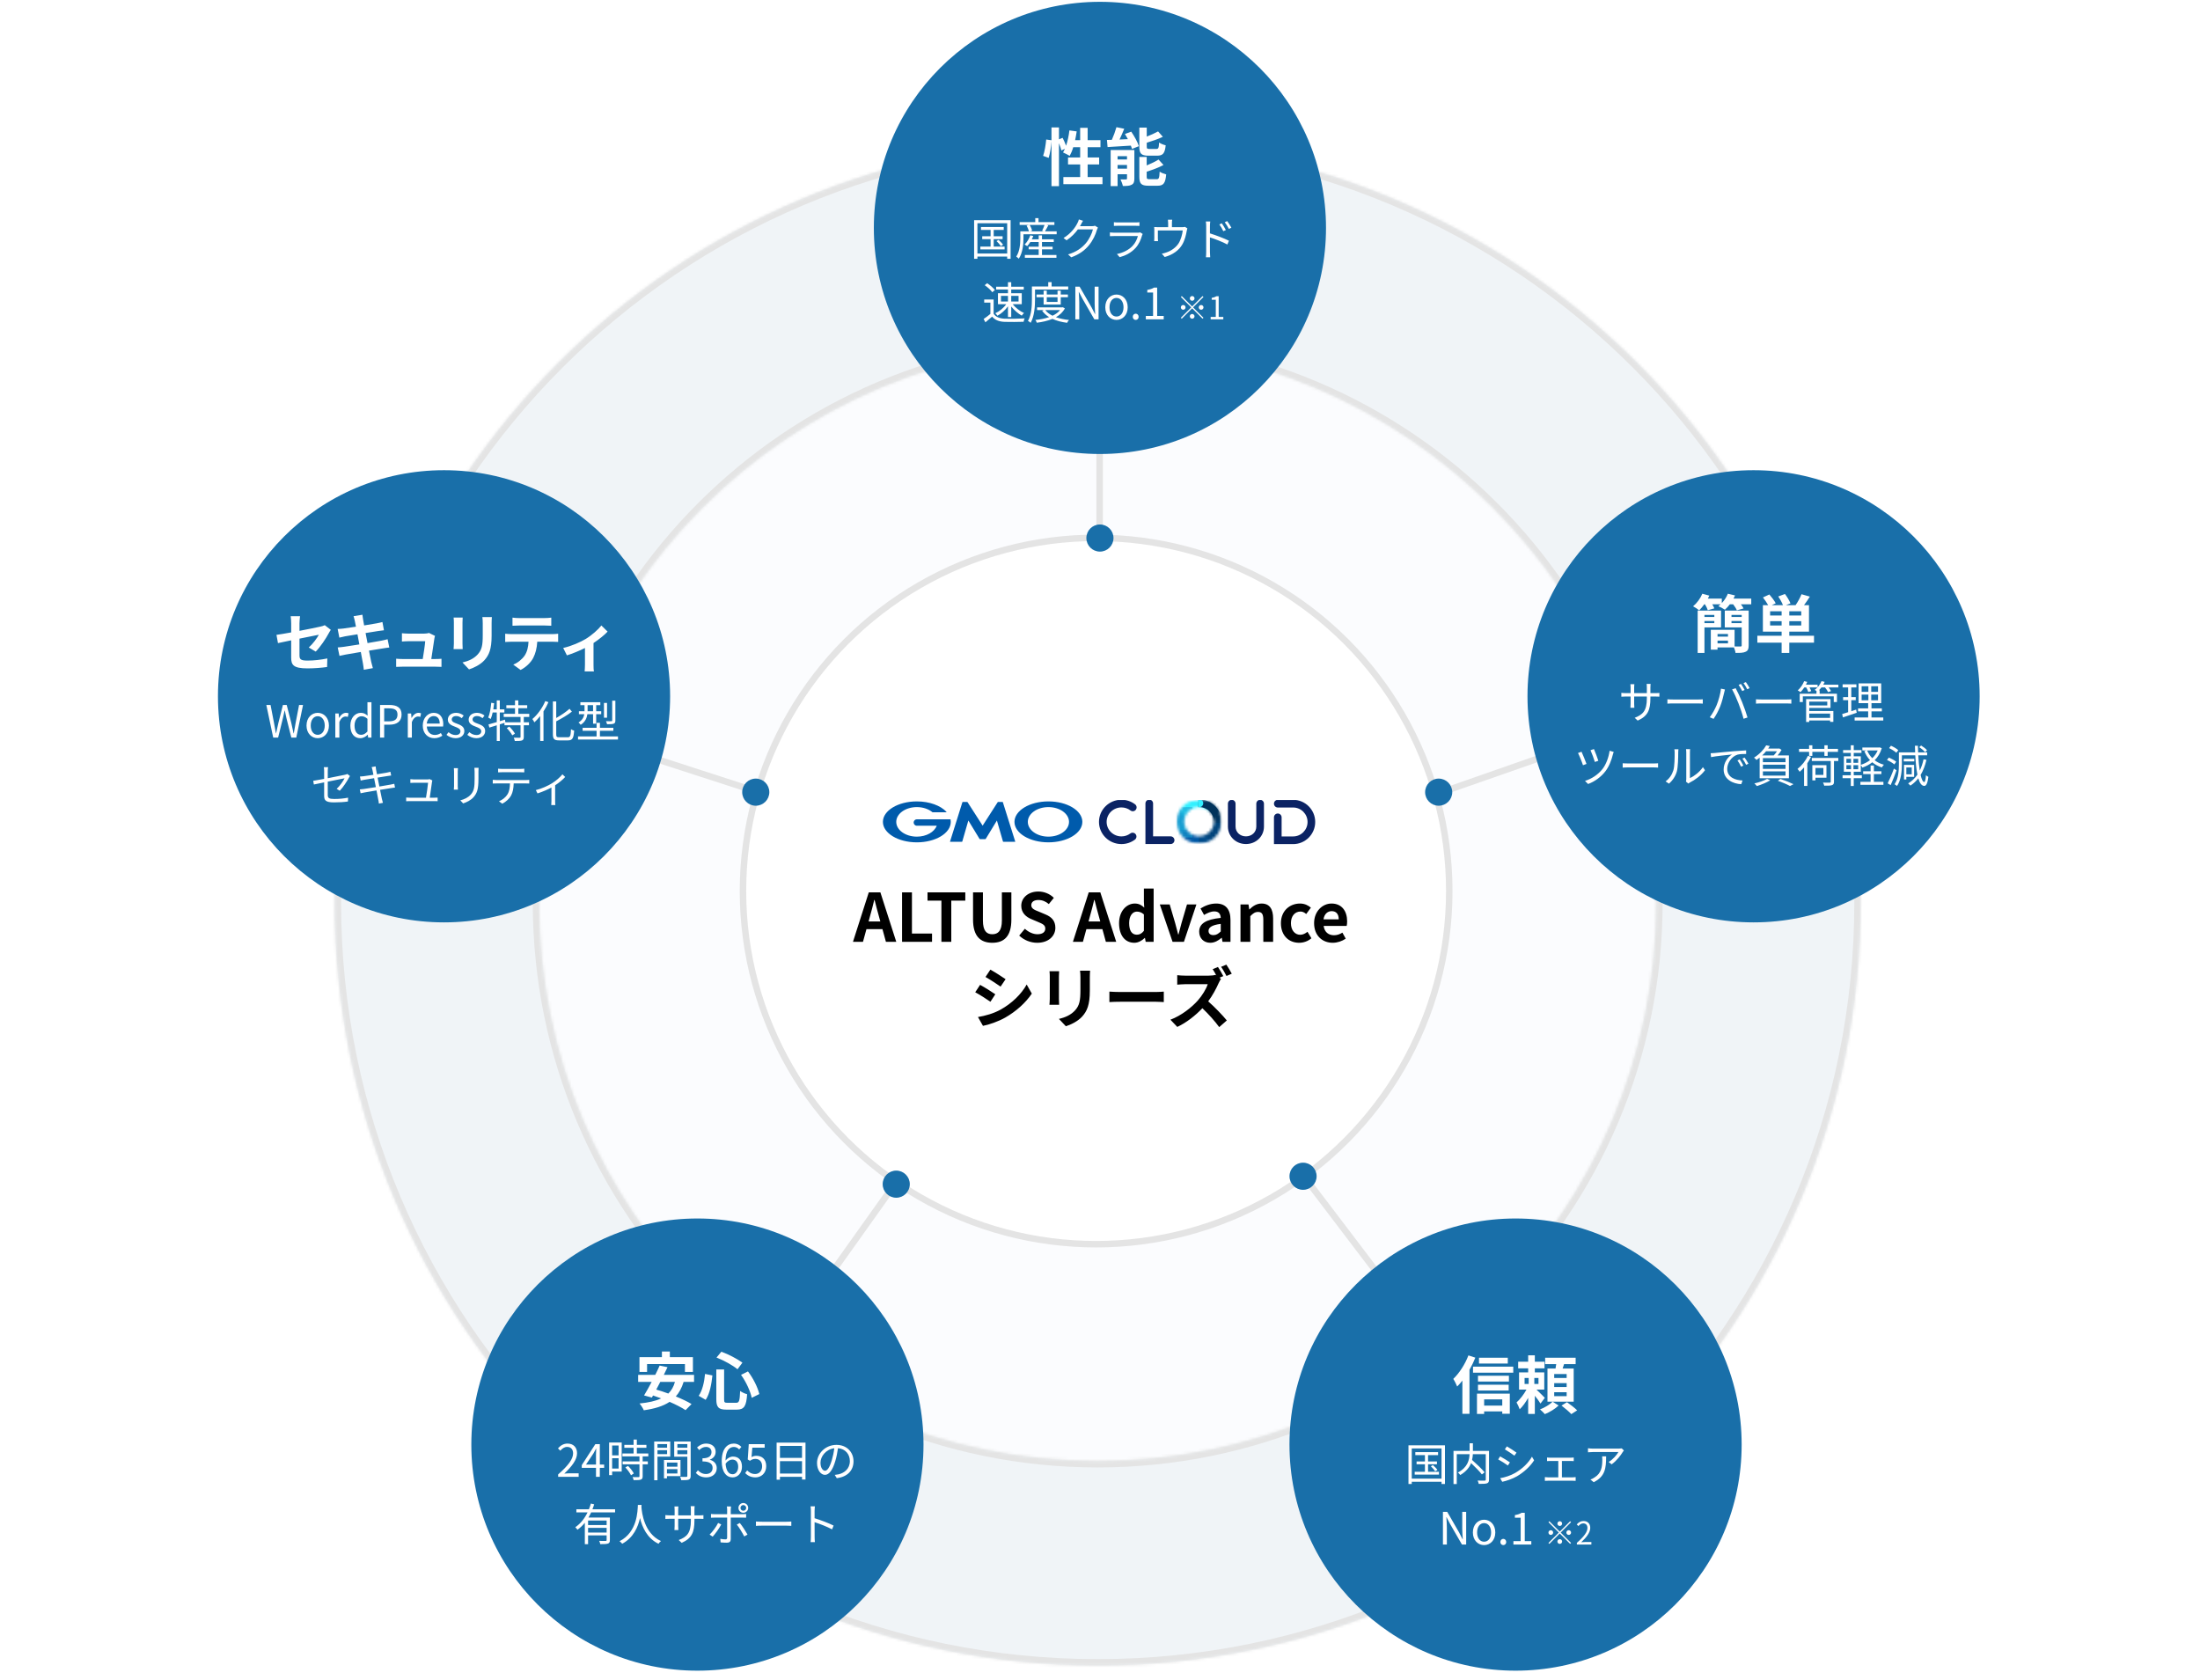 <svg width="791" height="604" viewBox="0 0 791 604" fill="none" xmlns="http://www.w3.org/2000/svg">
<rect width="790" height="603" transform="translate(0.07 0.652)" fill="white"/>
<circle cx="403.03" cy="324.073" r="256.35" fill="#FBFCFE"/>
<mask id="path-2-inside-1_6329_58583" fill="white">
<path d="M394.673 50.098C546.2 50.098 669.038 172.935 669.038 324.462C669.038 475.989 546.2 598.826 394.673 598.826C243.146 598.826 120.309 475.989 120.309 324.462C120.309 172.935 243.146 50.098 394.673 50.098ZM394.672 123.667C283.777 123.667 193.879 213.566 193.879 324.461C193.879 435.356 283.777 525.255 394.672 525.255C505.567 525.255 595.466 435.356 595.466 324.461C595.466 213.566 505.567 123.667 394.672 123.667Z"/>
</mask>
<path d="M394.673 50.098C546.2 50.098 669.038 172.935 669.038 324.462C669.038 475.989 546.2 598.826 394.673 598.826C243.146 598.826 120.309 475.989 120.309 324.462C120.309 172.935 243.146 50.098 394.673 50.098ZM394.672 123.667C283.777 123.667 193.879 213.566 193.879 324.461C193.879 435.356 283.777 525.255 394.672 525.255C505.567 525.255 595.466 435.356 595.466 324.461C595.466 213.566 505.567 123.667 394.672 123.667Z" fill="#F0F4F7"/>
<path d="M394.673 50.098V47.77V50.098ZM669.038 324.462H671.365H669.038ZM394.673 598.826V601.154V598.826ZM120.309 324.462H117.981H120.309ZM394.672 123.667V121.34V123.667ZM193.879 324.461H191.552H193.879ZM394.672 525.255V527.582V525.255ZM595.466 324.461H597.793H595.466ZM394.673 50.098V52.425C544.915 52.425 666.711 174.22 666.711 324.462H669.038H671.365C671.365 171.649 547.486 47.77 394.673 47.77V50.098ZM669.038 324.462H666.711C666.711 474.704 544.915 596.499 394.673 596.499V598.826V601.154C547.486 601.154 671.365 477.275 671.365 324.462H669.038ZM394.673 598.826V596.499C244.431 596.499 122.636 474.704 122.636 324.462H120.309H117.981C117.981 477.274 241.86 601.153 394.673 601.154V598.826ZM120.309 324.462H122.636C122.636 174.22 244.431 52.425 394.673 52.425V50.098V47.77C241.86 47.77 117.981 171.649 117.981 324.462H120.309ZM394.672 123.667V121.34C282.492 121.34 191.552 212.281 191.552 324.461H193.879H196.206C196.206 214.851 285.062 125.995 394.672 125.994V123.667ZM193.879 324.461H191.552C191.552 436.641 282.492 527.582 394.672 527.582V525.255V522.928C285.062 522.927 196.206 434.071 196.206 324.461H193.879ZM394.672 525.255V527.582C506.852 527.582 597.793 436.641 597.793 324.461H595.466H593.138C593.138 434.071 504.282 522.928 394.672 522.928V525.255ZM595.466 324.461H597.793C597.793 212.28 506.852 121.34 394.672 121.34V123.667V125.994C504.282 125.994 593.138 214.851 593.138 324.461H595.466Z" fill="#E4E4E4" mask="url(#path-2-inside-1_6329_58583)"/>
<circle cx="394.107" cy="320.349" r="126.975" fill="white" stroke="#E4E4E4" stroke-width="2.327"/>
<line x1="395.363" y1="88.898" x2="395.363" y2="191.716" stroke="#E4E4E4" stroke-width="2.327"/>
<circle cx="395.475" cy="193.44" r="4.877" fill="#196FA9"/>
<line x1="586.4" y1="261.028" x2="519.233" y2="284.524" stroke="#E4E4E4" stroke-width="2.327"/>
<circle cx="517.272" cy="284.803" r="4.877" fill="#196FA9"/>
<line x1="511.941" y1="479.654" x2="469.317" y2="423.594" stroke="#E4E4E4" stroke-width="2.327"/>
<circle cx="468.506" cy="422.893" r="4.877" fill="#196FA9"/>
<line x1="171.62" y1="252.038" x2="273.659" y2="285.105" stroke="#E4E4E4" stroke-width="2.327"/>
<circle cx="271.732" cy="284.803" r="4.877" fill="#196FA9"/>
<line x1="286.333" y1="475.435" x2="322.189" y2="425.064" stroke="#E4E4E4" stroke-width="2.327"/>
<circle cx="322.236" cy="425.74" r="4.877" fill="#196FA9"/>
<circle cx="159.65" cy="250.334" r="81.287" fill="#196FA9"/>
<path d="M104.693 236.391V230.218C102.68 230.625 100.894 230.987 99.944 231.213L99.402 228.251C100.465 228.115 102.454 227.776 104.693 227.369V224.136C104.693 223.389 104.625 222.236 104.512 221.535H107.881C107.791 222.236 107.678 223.367 107.678 224.136V226.804C110.979 226.171 114.144 225.538 115.162 225.289C115.795 225.153 116.338 224.995 116.767 224.769L118.938 226.442C118.735 226.759 118.395 227.279 118.192 227.686C117.197 229.562 115.139 232.66 113.511 234.266L111.024 232.796C112.516 231.462 114.009 229.404 114.642 228.206C113.941 228.364 110.888 228.952 107.678 229.608V235.6C107.678 237.002 108.085 237.499 110.572 237.499C112.946 237.499 115.456 237.183 117.694 236.73L117.604 239.805C115.727 240.077 113.014 240.303 110.594 240.303C105.439 240.303 104.693 239.059 104.693 236.391ZM127.576 223.254C127.44 222.598 127.282 222.078 127.123 221.535L130.312 221.015C130.38 221.468 130.447 222.236 130.56 222.779C130.606 223.096 130.741 223.842 130.922 224.859C132.844 224.543 134.563 224.271 135.377 224.113C136.1 223.977 136.959 223.796 137.502 223.638L138.045 226.6C137.547 226.646 136.643 226.781 135.965 226.872C135.038 227.03 133.319 227.301 131.442 227.595C131.668 228.726 131.895 229.969 132.143 231.213C134.178 230.874 136.032 230.557 137.05 230.354C137.932 230.173 138.768 229.992 139.356 229.811L139.967 232.796C139.356 232.841 138.429 232.999 137.57 233.135C136.485 233.316 134.653 233.61 132.663 233.926C133.025 235.781 133.342 237.296 133.477 237.997C133.636 238.675 133.862 239.489 134.065 240.212L130.809 240.8C130.696 239.964 130.628 239.172 130.493 238.517C130.38 237.861 130.086 236.301 129.724 234.401C127.417 234.786 125.292 235.147 124.32 235.328C123.347 235.509 122.579 235.668 122.058 235.803L121.425 232.773C122.036 232.751 123.053 232.615 123.777 232.525C124.817 232.389 126.92 232.05 129.204 231.688C128.978 230.467 128.729 229.201 128.525 228.047C126.536 228.364 124.794 228.658 124.094 228.771C123.37 228.929 122.782 229.042 122.013 229.246L121.403 226.125C122.126 226.103 122.805 226.058 123.506 225.967C124.297 225.877 126.038 225.628 127.983 225.311C127.802 224.362 127.644 223.616 127.576 223.254ZM156.405 228.613C156.292 228.907 156.224 229.336 156.179 229.562C155.998 230.897 155.41 234.786 155.071 236.934H156.518C157.106 236.934 158.146 236.911 158.734 236.843V239.76C158.282 239.738 157.174 239.692 156.564 239.692H144.67C143.856 239.692 143.291 239.715 142.431 239.76V236.821C143.042 236.889 143.879 236.934 144.67 236.934H151.996C152.313 235.012 152.81 231.801 152.878 230.535H146.773C146.049 230.535 145.167 230.603 144.512 230.648V227.663C145.1 227.731 146.14 227.799 146.75 227.799H152.539C153.014 227.799 153.941 227.708 154.212 227.55L156.405 228.613ZM176.846 221.852C176.801 222.485 176.756 223.209 176.756 224.113V228.59C176.756 233.452 175.806 235.554 174.133 237.409C172.64 239.037 170.289 240.145 168.638 240.665L166.287 238.177C168.525 237.657 170.357 236.798 171.713 235.328C173.274 233.633 173.568 231.937 173.568 228.409V224.113C173.568 223.209 173.522 222.485 173.432 221.852H176.846ZM166.354 222.033C166.309 222.553 166.287 223.05 166.287 223.774V231.417C166.287 231.982 166.309 232.864 166.354 233.384H163.076C163.098 232.954 163.189 232.072 163.189 231.394V223.774C163.189 223.344 163.166 222.553 163.098 222.033H166.354ZM184.263 222.055C185.009 222.168 185.936 222.214 186.682 222.214H195.772C196.541 222.214 197.445 222.168 198.214 222.055V224.972C197.445 224.927 196.563 224.882 195.772 224.882H186.705C185.913 224.882 184.964 224.927 184.263 224.972V222.055ZM181.64 227.844C182.318 227.912 183.11 227.98 183.811 227.98H198.621C199.096 227.98 200.091 227.934 200.679 227.844V230.783C200.113 230.738 199.254 230.716 198.621 230.716H193.172C193.036 233.045 192.539 234.944 191.725 236.527C190.933 238.087 189.192 239.851 187.18 240.868L184.534 238.946C186.14 238.336 187.722 237.024 188.627 235.713C189.554 234.311 189.938 232.615 190.029 230.716H183.811C183.132 230.716 182.273 230.761 181.64 230.806V227.844ZM202.497 232.954C205.437 232.321 208.806 230.806 210.592 229.721C212.786 228.387 215.069 226.352 216.223 224.882L218.461 227.075C217.398 228.251 215.409 229.856 213.396 231.19V238.946C213.396 239.738 213.419 240.936 213.554 241.388H210.208C210.253 240.936 210.321 239.738 210.321 238.946V232.977C208.331 233.972 205.799 235.012 203.831 235.622L202.497 232.954Z" fill="white"/>
<path d="M98.236 265.195L95.756 253.451H97.276L98.508 259.851C98.732 261.115 98.972 262.379 99.196 263.643H99.26C99.532 262.379 99.82 261.115 100.108 259.851L101.724 253.451H103.084L104.716 259.851C105.004 261.099 105.276 262.363 105.548 263.643H105.628C105.852 262.363 106.076 261.099 106.3 259.851L107.532 253.451H108.956L106.524 265.195H104.748L102.972 258.123C102.764 257.195 102.588 256.347 102.396 255.451H102.332C102.14 256.347 101.932 257.195 101.74 258.123L99.996 265.195H98.236ZM114.235 265.403C112.107 265.403 110.203 263.739 110.203 260.859C110.203 257.963 112.107 256.283 114.235 256.283C116.363 256.283 118.267 257.963 118.267 260.859C118.267 263.739 116.363 265.403 114.235 265.403ZM114.235 264.187C115.739 264.187 116.763 262.859 116.763 260.859C116.763 258.859 115.739 257.499 114.235 257.499C112.731 257.499 111.723 258.859 111.723 260.859C111.723 262.859 112.731 264.187 114.235 264.187ZM120.562 265.195V256.507H121.762L121.89 258.091H121.938C122.546 256.987 123.426 256.283 124.402 256.283C124.786 256.283 125.058 256.331 125.33 256.475L125.058 257.755C124.77 257.643 124.562 257.611 124.21 257.611C123.49 257.611 122.594 258.123 122.018 259.611V265.195H120.562ZM129.553 265.403C127.377 265.403 125.969 263.755 125.969 260.859C125.969 258.043 127.745 256.283 129.729 256.283C130.753 256.283 131.409 256.667 132.177 257.307L132.113 255.803V252.459H133.553V265.195H132.369L132.241 264.171H132.193C131.505 264.843 130.593 265.403 129.553 265.403ZM129.873 264.187C130.673 264.187 131.377 263.787 132.113 262.987V258.427C131.361 257.771 130.705 257.515 129.985 257.515C128.577 257.515 127.473 258.859 127.473 260.843C127.473 262.939 128.337 264.187 129.873 264.187ZM136.643 265.195V253.451H140.003C142.627 253.451 144.387 254.347 144.387 256.907C144.387 259.387 142.643 260.539 140.067 260.539H138.131V265.195H136.643ZM138.131 259.339H139.875C141.939 259.339 142.915 258.587 142.915 256.907C142.915 255.211 141.875 254.667 139.811 254.667H138.131V259.339ZM146.624 265.195V256.507H147.824L147.952 258.091H148C148.608 256.987 149.488 256.283 150.464 256.283C150.848 256.283 151.12 256.331 151.392 256.475L151.12 257.755C150.832 257.643 150.624 257.611 150.272 257.611C149.552 257.611 148.656 258.123 148.08 259.611V265.195H146.624ZM156.16 265.403C153.856 265.403 152 263.723 152 260.859C152 258.043 153.904 256.283 155.92 256.283C158.128 256.283 159.376 257.883 159.376 260.363C159.376 260.683 159.344 260.987 159.312 261.195H153.456C153.552 263.051 154.688 264.235 156.336 264.235C157.184 264.235 157.872 263.979 158.512 263.547L159.04 264.507C158.272 265.003 157.344 265.403 156.16 265.403ZM153.44 260.139H158.096C158.096 258.395 157.296 257.451 155.936 257.451C154.704 257.451 153.616 258.443 153.44 260.139ZM163.787 265.403C162.555 265.403 161.371 264.891 160.539 264.203L161.259 263.243C162.011 263.851 162.795 264.267 163.835 264.267C164.987 264.267 165.547 263.659 165.547 262.907C165.547 262.011 164.523 261.627 163.563 261.259C162.347 260.811 161.019 260.219 161.019 258.747C161.019 257.371 162.139 256.283 164.027 256.283C165.099 256.283 166.043 256.731 166.715 257.259L166.011 258.203C165.419 257.755 164.811 257.435 164.043 257.435C162.939 257.435 162.427 258.011 162.427 258.683C162.427 259.515 163.323 259.819 164.299 260.187C165.563 260.667 166.955 261.179 166.955 262.827C166.955 264.235 165.835 265.403 163.787 265.403ZM171.271 265.403C170.039 265.403 168.855 264.891 168.023 264.203L168.743 263.243C169.495 263.851 170.279 264.267 171.319 264.267C172.471 264.267 173.031 263.659 173.031 262.907C173.031 262.011 172.007 261.627 171.047 261.259C169.831 260.811 168.503 260.219 168.503 258.747C168.503 257.371 169.623 256.283 171.511 256.283C172.583 256.283 173.527 256.731 174.199 257.259L173.495 258.203C172.903 257.755 172.295 257.435 171.527 257.435C170.423 257.435 169.911 258.011 169.911 258.683C169.911 259.515 170.807 259.819 171.783 260.187C173.047 260.667 174.439 261.179 174.439 262.827C174.439 264.235 173.319 265.403 171.271 265.403ZM182.212 261.771L183.108 261.227C183.892 261.979 184.772 263.035 185.14 263.771L184.18 264.379C183.844 263.643 182.98 262.555 182.212 261.771ZM190.292 257.755H188.324V259.675H190.196V260.763H188.324V264.955C188.324 265.659 188.164 266.011 187.668 266.219C187.172 266.395 186.324 266.411 185.092 266.411C185.044 266.075 184.9 265.563 184.708 265.227C185.684 265.259 186.548 265.259 186.82 265.243C187.092 265.227 187.156 265.179 187.156 264.939V260.763H181.38V259.899L179.7 260.427V266.411H178.612V260.763L175.956 261.579L175.636 260.459C176.452 260.235 177.492 259.947 178.612 259.611V256.155H177.14C176.948 257.035 176.708 257.851 176.42 258.507C176.244 258.363 175.78 258.091 175.54 257.979C176.132 256.635 176.436 254.603 176.628 252.667L177.668 252.843C177.588 253.579 177.476 254.315 177.364 255.035H178.612V251.819H179.7V255.035H181.348V256.155H179.7V259.291L181.556 258.731L181.7 259.675H187.156V257.755H181.108V256.651H185.172V254.619H182.052V253.531H185.172V251.803H186.356V253.531H189.556V254.619H186.356V256.651H190.292V257.755ZM196.052 252.059L197.188 252.443C196.708 253.579 196.1 254.715 195.412 255.771V266.379H194.212V257.451C193.54 258.299 192.836 259.067 192.132 259.707C192.004 259.419 191.636 258.795 191.412 258.507C193.236 256.987 194.996 254.571 196.052 252.059ZM201.044 265.067H204.164C205.044 265.067 205.188 264.491 205.3 262.171C205.604 262.379 206.084 262.603 206.436 262.683C206.244 265.275 205.892 266.187 204.244 266.187H200.964C199.3 266.187 198.788 265.707 198.788 263.963V252.187H199.988V258.139C201.764 257.147 203.588 255.899 204.772 254.827L205.62 255.851C204.116 257.067 201.972 258.283 199.988 259.339V263.979C199.988 264.875 200.164 265.067 201.044 265.067ZM221.252 251.915V259.035C221.252 259.691 221.124 259.995 220.644 260.187C220.164 260.363 219.396 260.379 218.26 260.379C218.212 260.059 218.036 259.611 217.86 259.291C218.772 259.323 219.572 259.323 219.812 259.291C220.052 259.291 220.116 259.227 220.116 259.003V251.915H221.252ZM218.26 252.715V258.043H217.156V252.715H218.26ZM211.268 255.611V255.707H213.236V253.515H211.268V255.611ZM213.236 256.763H211.188C210.996 258.139 210.404 259.563 208.788 260.587C208.628 260.363 208.228 259.931 208.004 259.755C209.396 258.907 209.892 257.835 210.084 256.763H208.148V255.707H210.164V255.579V253.515H208.676V252.459H215.844V253.515H214.356V255.707H216.164V256.763H214.356V260.187H213.236V256.763ZM215.7 264.763H222.196V265.883H207.828V264.763H214.5V262.747H209.476V261.659H214.5V259.867H215.7V261.659H220.532V262.747H215.7V264.763ZM116.548 286.131V281.283C114.932 281.619 113.508 281.907 112.852 282.051L112.612 280.723C113.332 280.627 114.852 280.355 116.548 280.035V277.299C116.548 276.819 116.516 276.291 116.436 275.827H117.956C117.876 276.291 117.844 276.835 117.844 277.299V279.795C120.564 279.267 123.364 278.691 124.036 278.547C124.388 278.467 124.692 278.371 124.884 278.259L125.828 278.995C125.716 279.155 125.556 279.427 125.444 279.635C124.708 280.963 123.444 282.963 122.164 284.291L121.044 283.619C122.244 282.531 123.412 280.771 123.892 279.811C123.62 279.859 120.676 280.451 117.844 281.027V285.795C117.844 286.899 118.26 287.251 120.164 287.251C122.02 287.251 123.556 287.091 125.156 286.787L125.092 288.163C123.668 288.371 122.068 288.483 120.068 288.483C117.092 288.483 116.548 287.715 116.548 286.131ZM133.924 276.883C133.844 276.467 133.732 276.115 133.62 275.795L135.06 275.539C135.076 275.843 135.156 276.291 135.204 276.643C135.236 276.819 135.348 277.475 135.54 278.371C137.092 278.115 138.564 277.875 139.236 277.747C139.7 277.667 140.1 277.555 140.372 277.475L140.644 278.819C140.404 278.851 139.908 278.915 139.492 278.979C138.756 279.091 137.3 279.331 135.764 279.571C135.972 280.563 136.196 281.699 136.404 282.771C138.02 282.515 139.54 282.243 140.34 282.099C140.964 281.987 141.412 281.891 141.764 281.795L142.02 283.139C141.684 283.171 141.172 283.251 140.58 283.347C139.7 283.491 138.212 283.731 136.644 283.971C136.964 285.539 137.22 286.819 137.3 287.187C137.412 287.651 137.54 288.195 137.684 288.643L136.228 288.915C136.148 288.371 136.1 287.891 135.988 287.411C135.924 287.059 135.668 285.763 135.364 284.179C133.556 284.483 131.844 284.771 131.06 284.915C130.436 285.027 129.988 285.107 129.652 285.203L129.364 283.811C129.732 283.795 130.356 283.731 130.772 283.667C131.572 283.555 133.316 283.283 135.14 282.995C134.916 281.907 134.692 280.771 134.5 279.779C132.98 280.019 131.588 280.243 130.98 280.355C130.532 280.435 130.164 280.515 129.684 280.627L129.412 279.187C129.812 279.171 130.228 279.139 130.74 279.075C131.364 279.011 132.756 278.803 134.26 278.563C134.084 277.699 133.972 277.075 133.924 276.883ZM155.444 280.579C155.396 280.739 155.348 280.947 155.332 281.075C155.204 282.163 154.74 285.331 154.516 286.803H156.084C156.436 286.803 157.012 286.787 157.348 286.755V288.051C157.06 288.035 156.468 288.019 156.132 288.019H147.364C146.868 288.019 146.5 288.035 146.036 288.067V286.739C146.42 286.771 146.884 286.803 147.364 286.803H153.156C153.396 285.459 153.86 282.339 153.908 281.427H148.82C148.356 281.427 147.94 281.459 147.54 281.475V280.131C147.924 280.179 148.404 280.227 148.804 280.227H153.668C153.924 280.227 154.324 280.179 154.468 280.115L155.444 280.579ZM172.068 276.051C172.036 276.451 172.02 276.899 172.02 277.443V280.035C172.02 283.875 171.492 285.139 170.34 286.515C169.3 287.763 167.7 288.451 166.532 288.851L165.492 287.747C166.964 287.379 168.324 286.739 169.316 285.619C170.452 284.291 170.644 282.995 170.644 279.971V277.443C170.644 276.899 170.612 276.451 170.564 276.051H172.068ZM164.644 276.179C164.612 276.483 164.58 276.947 164.58 277.331V282.675C164.58 283.075 164.612 283.603 164.644 283.891H163.172C163.204 283.651 163.252 283.139 163.252 282.659V277.331C163.252 277.043 163.22 276.483 163.188 276.179H164.644ZM179.092 276.355C179.54 276.403 180.02 276.451 180.532 276.451H187.012C187.46 276.451 188.036 276.419 188.5 276.355V277.683C188.036 277.651 187.476 277.635 187.012 277.635H180.548C180.02 277.635 179.492 277.651 179.092 277.683V276.355ZM177.172 280.371C177.62 280.419 178.068 280.451 178.564 280.451H189.044C189.38 280.451 189.908 280.435 190.292 280.371V281.699C189.94 281.683 189.428 281.667 189.044 281.667H184.692C184.644 283.395 184.388 284.851 183.748 286.035C183.172 287.107 181.956 288.259 180.596 288.963L179.412 288.083C180.66 287.571 181.812 286.643 182.436 285.635C183.14 284.515 183.316 283.171 183.364 281.667H178.564C178.084 281.667 177.62 281.667 177.172 281.699V280.371ZM192.651 284.067C194.763 283.571 197.115 282.451 198.411 281.651C199.931 280.723 201.403 279.411 202.219 278.387L203.211 279.347C202.411 280.227 201.051 281.395 199.595 282.339V288.035C199.595 288.531 199.611 289.187 199.675 289.443H198.203C198.235 289.187 198.267 288.531 198.267 288.035V283.139C196.923 283.859 195.067 284.691 193.259 285.251L192.651 284.067Z" fill="white"/>
<circle cx="395.474" cy="81.939" r="81.287" fill="#196FA9"/>
<path d="M391.057 63.657H396.393V66.212H382.329V63.657H388.366V59.135H384.002V56.625H388.366V52.917H385.879C385.539 54.093 385.087 55.178 384.612 56.037C384.07 55.698 382.849 55.087 382.215 54.816C382.442 54.409 382.668 53.98 382.894 53.505L381.605 54.093C381.469 53.414 381.13 52.419 380.746 51.492V66.936H378.055V50.769C377.919 52.668 377.558 55.155 377.037 56.761L375.048 56.037C375.59 54.545 375.997 52.012 376.156 50.158L378.055 50.429V45.817H380.746V50.09L382.057 49.548C382.509 50.429 382.984 51.515 383.301 52.397C383.866 50.746 384.273 48.801 384.499 46.88L387.122 47.241C386.964 48.304 386.783 49.367 386.557 50.384H388.366V45.953H391.057V50.384H395.669V52.917H391.057V56.625H395.194V59.135H391.057V63.657ZM416.042 55.969H412.922C410.276 55.969 409.643 55.178 409.643 52.691V45.885H412.311V49.118C413.826 48.53 415.319 47.829 416.381 47.241L418.1 49.186C416.381 50 414.279 50.724 412.311 51.311V52.645C412.311 53.459 412.447 53.55 413.306 53.55H415.771C416.495 53.55 416.653 53.211 416.743 51.244C417.286 51.651 418.394 52.08 419.117 52.239C418.824 55.133 418.123 55.969 416.042 55.969ZM401.82 60.65H405.211V59.316H401.82V60.65ZM405.211 56.15H401.82V57.326H405.211V56.15ZM407.857 53.934V64.2C407.857 65.376 407.631 66.031 406.885 66.416C406.116 66.846 405.076 66.868 403.719 66.868C403.583 66.167 403.176 65.127 402.86 64.494C403.651 64.539 404.556 64.516 404.85 64.494C405.121 64.494 405.211 64.426 405.211 64.155V62.64H401.82V66.913H399.332V53.934H407.857ZM404.465 48.168L406.726 47.332C407.834 48.937 409.033 51.085 409.462 52.555L406.998 53.55C406.907 53.188 406.772 52.781 406.591 52.352C403.606 52.555 400.531 52.736 398.224 52.872L397.998 50.316C398.541 50.316 399.129 50.294 399.762 50.271C400.395 48.847 401.028 47.106 401.413 45.726L404.216 46.292C403.696 47.603 403.086 48.96 402.521 50.158L405.528 50.023C405.189 49.389 404.827 48.756 404.465 48.168ZM413.329 64.426H415.907C416.675 64.426 416.834 63.996 416.947 61.713C417.512 62.12 418.597 62.527 419.298 62.708C419.004 65.896 418.326 66.778 416.155 66.778H412.945C410.299 66.778 409.643 66.009 409.643 63.522V56.422H412.289V59.474C413.894 58.818 415.454 58.072 416.54 57.349L418.326 59.316C416.585 60.266 414.346 61.08 412.289 61.713V63.522C412.289 64.313 412.447 64.426 413.329 64.426Z" fill="white"/>
<path d="M357.281 88.657H361.201V89.665H352.481V88.657H356.161V85.969H353.153V84.945H356.161V82.673H352.705V81.601H360.881V82.673H357.281V84.945H360.481V85.969H357.281V88.657ZM358.289 86.673L359.041 86.257C359.633 86.769 360.337 87.505 360.657 88.001L359.841 88.481C359.537 87.985 358.865 87.217 358.289 86.673ZM351.425 91.137H362.129V80.257H351.425V91.137ZM350.241 79.153H363.361V93.041H362.129V92.241H351.425V93.041H350.241V79.153ZM374.641 89.649V91.665H379.841V92.689H368.481V91.665H373.457V89.649H369.841V88.689H373.457V87.009H370.449C370.097 87.569 369.697 88.081 369.313 88.497C369.121 88.337 368.641 88.049 368.385 87.921C369.265 87.089 370.017 85.841 370.433 84.593L371.505 84.849C371.361 85.249 371.185 85.665 370.977 86.049H373.457V84.625H374.641V86.049H378.881V87.009H374.641V88.689H378.465V89.649H374.641ZM375.553 80.881H370.209C370.625 81.537 370.977 82.385 371.089 82.961L370.369 83.169H375.249L374.689 82.977C374.977 82.385 375.345 81.521 375.553 80.881ZM375.713 83.169H379.921V84.225H367.985V85.649C367.985 87.745 367.713 90.881 366.305 93.009C366.129 92.801 365.633 92.401 365.393 92.257C366.689 90.273 366.849 87.537 366.849 85.649V83.169H369.953C369.809 82.577 369.473 81.745 369.105 81.105L369.921 80.881H366.609V79.857H372.225V78.417H373.393V79.857H379.105V80.881H376.321L376.913 81.025C376.513 81.777 376.081 82.577 375.713 83.169ZM389.393 79.377C389.121 79.793 388.833 80.337 388.689 80.641C388.577 80.865 388.449 81.089 388.305 81.313H392.641C393.073 81.313 393.425 81.265 393.681 81.153L394.753 81.809C394.625 82.033 394.465 82.401 394.385 82.657C393.953 84.273 392.961 86.433 391.537 88.161C390.081 89.937 388.177 91.409 385.169 92.513L384.017 91.473C386.945 90.609 388.945 89.153 390.401 87.457C391.649 85.985 392.625 83.921 392.961 82.465H387.553C386.577 83.809 385.233 85.233 383.489 86.401L382.385 85.569C385.137 83.921 386.721 81.601 387.409 80.161C387.569 79.889 387.809 79.313 387.905 78.897L389.393 79.377ZM400.497 79.889C400.913 79.953 401.425 79.969 401.937 79.969H408.225C408.737 79.969 409.297 79.953 409.681 79.889V81.217C409.297 81.185 408.753 81.169 408.209 81.169H401.937C401.441 81.169 400.929 81.185 400.497 81.217V79.889ZM410.849 84.113C410.769 84.257 410.673 84.465 410.641 84.577C410.209 86.161 409.489 87.825 408.305 89.121C406.625 90.961 404.625 91.905 402.577 92.465L401.585 91.329C403.857 90.865 405.857 89.841 407.217 88.401C408.193 87.377 408.833 86.017 409.121 84.865H400.625C400.241 84.865 399.633 84.881 399.057 84.913V83.569C399.649 83.633 400.193 83.665 400.625 83.665H409.057C409.425 83.665 409.761 83.633 409.937 83.537L410.849 84.113ZM421.457 78.993C421.377 79.489 421.361 79.857 421.361 80.193V81.681H424.945C425.537 81.681 425.841 81.633 426.049 81.553L426.913 82.097C426.833 82.337 426.737 82.753 426.673 83.057C426.465 84.337 426.001 86.337 425.105 87.873C423.905 89.969 421.697 91.601 418.769 92.401L417.729 91.201C418.273 91.121 418.881 90.945 419.393 90.753C420.993 90.241 422.753 89.041 423.729 87.537C424.593 86.177 425.105 84.241 425.249 82.865H416.305V85.729C416.305 86.017 416.321 86.433 416.369 86.689H414.977C415.009 86.401 415.025 85.969 415.025 85.665V82.849C415.025 82.513 415.025 81.969 414.977 81.617C415.441 81.665 415.905 81.681 416.465 81.681H420.001V80.193C420.001 79.857 419.985 79.489 419.921 78.993H421.457ZM439.297 80.289C439.697 80.881 440.385 81.953 440.753 82.705L439.841 83.121C439.441 82.289 438.945 81.409 438.417 80.689L439.297 80.289ZM441.233 79.489C441.649 80.049 442.353 81.121 442.737 81.857L441.841 82.305C441.409 81.457 440.897 80.609 440.353 79.905L441.233 79.489ZM433.681 90.609V81.297C433.681 80.849 433.649 80.129 433.553 79.633H435.137C435.073 80.129 435.025 80.817 435.025 81.297V83.905C437.137 84.561 440.161 85.697 441.857 86.545L441.297 87.905C439.569 86.961 436.801 85.905 435.025 85.345V90.609C435.025 91.121 435.073 91.985 435.121 92.497H433.585C433.649 91.985 433.681 91.201 433.681 90.609ZM359.898 106.377V108.409H362.41V106.377H359.898ZM366.218 106.377H363.578V108.409H366.218V106.377ZM362.41 113.993V110.121C361.418 111.513 359.978 112.809 358.618 113.513C358.442 113.241 358.106 112.825 357.85 112.617C359.29 111.993 360.858 110.713 361.786 109.369H358.81V105.433H362.41V104.105H358.154V103.081H362.41V101.449H363.578V103.081H368.09V104.105H363.578V105.433H367.37V109.369H364.106C365.114 110.633 366.762 111.929 368.186 112.553C367.914 112.761 367.562 113.177 367.37 113.481C366.074 112.777 364.618 111.497 363.578 110.185V113.993H362.41ZM357.706 104.281L356.762 105.065C356.266 104.297 355.082 103.241 354.042 102.537L354.922 101.817C355.946 102.489 357.146 103.513 357.706 104.281ZM357.258 107.689V112.793C358.01 113.961 359.402 114.505 361.242 114.585C362.986 114.649 366.538 114.601 368.41 114.473C368.282 114.761 368.074 115.321 368.026 115.689C366.282 115.753 363.002 115.785 361.242 115.721C359.162 115.641 357.738 115.065 356.714 113.833C355.946 114.505 355.146 115.193 354.298 115.881L353.658 114.681C354.394 114.201 355.29 113.529 356.09 112.857V108.809H353.866V107.689H357.258ZM384.074 104.089H372.138V107.577C372.138 110.041 371.946 113.641 370.57 116.057C370.362 115.849 369.866 115.513 369.594 115.385C370.906 113.113 371.018 109.881 371.018 107.577V103.001H376.89V101.433H378.106V103.001H384.074V104.089ZM380.234 106.857H376.362V108.537H380.234V106.857ZM381.386 109.497H375.226V106.857H372.682V105.881H375.226V104.489H376.362V105.881H380.234V104.489H381.386V105.881H383.962V106.857H381.386V109.497ZM381.13 111.481H375.834C376.442 112.297 377.338 112.969 378.426 113.513C379.53 112.985 380.474 112.329 381.13 111.481ZM382.122 110.457L382.874 110.857C382.154 112.233 381.034 113.257 379.658 114.041C381.05 114.537 382.65 114.873 384.362 115.049C384.106 115.289 383.802 115.753 383.674 116.057C381.722 115.801 379.93 115.353 378.41 114.649C376.714 115.353 374.762 115.785 372.778 116.025C372.698 115.737 372.458 115.289 372.282 115.033C374.01 114.857 375.706 114.537 377.21 114.009C376.186 113.401 375.338 112.633 374.698 111.721L375.338 111.481H372.874V110.505H381.914L382.122 110.457ZM386.634 114.809V103.065H388.17L392.442 110.473L393.69 112.889H393.77C393.69 111.705 393.578 110.393 393.578 109.177V103.065H394.986V114.809H393.466L389.194 107.401L387.93 104.985H387.866C387.93 106.169 388.042 107.417 388.042 108.649V114.809H386.634ZM401.429 115.017C399.301 115.017 397.397 113.353 397.397 110.473C397.397 107.577 399.301 105.897 401.429 105.897C403.557 105.897 405.461 107.577 405.461 110.473C405.461 113.353 403.557 115.017 401.429 115.017ZM401.429 113.801C402.933 113.801 403.957 112.473 403.957 110.473C403.957 108.473 402.933 107.113 401.429 107.113C399.925 107.113 398.917 108.473 398.917 110.473C398.917 112.473 399.925 113.801 401.429 113.801ZM408.337 115.017C407.761 115.017 407.281 114.569 407.281 113.913C407.281 113.241 407.761 112.777 408.337 112.777C408.913 112.777 409.393 113.241 409.393 113.913C409.393 114.569 408.913 115.017 408.337 115.017ZM411.974 114.809V113.593H414.582V105.177H412.502V104.233C413.542 104.057 414.294 103.785 414.934 103.401H416.054V113.593H418.406V114.809H411.974ZM428.638 108.135C428.174 108.135 427.789 107.751 427.789 107.287C427.789 106.823 428.174 106.438 428.638 106.438C429.101 106.438 429.486 106.823 429.486 107.287C429.486 107.751 429.101 108.135 428.638 108.135ZM432.37 106.45L432.698 106.778L428.966 110.51L432.698 114.243L432.37 114.571L428.638 110.838L424.894 114.582L424.566 114.254L428.31 110.51L424.577 106.778L424.905 106.45L428.638 110.182L432.37 106.45ZM426.262 110.51C426.262 110.974 425.878 111.359 425.414 111.359C424.95 111.359 424.566 110.974 424.566 110.51C424.566 110.047 424.95 109.662 425.414 109.662C425.878 109.662 426.262 110.047 426.262 110.51ZM431.013 110.51C431.013 110.047 431.397 109.662 431.861 109.662C432.325 109.662 432.709 110.047 432.709 110.51C432.709 110.974 432.325 111.359 431.861 111.359C431.397 111.359 431.013 110.974 431.013 110.51ZM428.638 112.886C429.101 112.886 429.486 113.27 429.486 113.734C429.486 114.198 429.101 114.582 428.638 114.582C428.174 114.582 427.789 114.198 427.789 113.734C427.789 113.27 428.174 112.886 428.638 112.886ZM435.288 114.809V113.949H437.132V107.762H435.662V107.106C436.397 106.97 436.928 106.778 437.381 106.506H438.173V113.949H439.835V114.809H435.288Z" fill="white"/>
<circle cx="630.49" cy="250.334" r="81.287" fill="#196FA9"/>
<path d="M616.38 221.08H612.83V221.826H616.38V221.08ZM612.83 224.042H616.38V223.274H612.83V224.042ZM618.8 225.58H612.83V234.738H610.388V219.52H618.8V225.58ZM622.553 224.042H626.216V223.274H622.553V224.042ZM626.216 221.08H622.553V221.826H626.216V221.08ZM617.534 231.301H621.287V230.328H617.534V231.301ZM621.287 227.931H617.534V228.881H621.287V227.931ZM628.726 219.52V232.047C628.726 233.29 628.478 233.946 627.664 234.308C626.872 234.715 625.674 234.76 624.001 234.738C623.955 234.172 623.684 233.403 623.435 232.77H617.534V233.562H615.114V226.439H623.661V232.409C624.566 232.454 625.47 232.431 625.764 232.431C626.103 232.431 626.216 232.341 626.216 232.024V225.58H620.134V219.52H628.726ZM623.277 215.224H629.653V217.259H625.923C626.33 217.779 626.691 218.322 626.895 218.751L624.475 219.43C624.249 218.819 623.684 217.982 623.141 217.259H621.966C621.4 218.028 620.767 218.683 620.179 219.203C619.614 218.819 618.461 218.186 617.828 217.937C618.099 217.734 618.37 217.508 618.642 217.259H615.634C615.951 217.779 616.222 218.322 616.38 218.729L614.029 219.384C613.848 218.796 613.441 217.96 613.011 217.259H612.763C612.175 218.095 611.542 218.842 610.931 219.43C610.411 219 609.348 218.276 608.738 217.982C610.117 216.852 611.383 215.133 612.062 213.46L614.572 214.138C614.413 214.5 614.232 214.862 614.051 215.224H619.071V216.829C619.998 215.857 620.767 214.659 621.242 213.46L623.82 214.071C623.661 214.455 623.48 214.839 623.277 215.224ZM636.437 224.879H640.575V223.341H636.437V224.879ZM640.575 221.284V219.769H636.437V221.284H640.575ZM647.63 221.284V219.769H643.333V221.284H647.63ZM647.63 224.879V223.341H643.333V224.879H647.63ZM652.22 228.565V231.052H643.333V234.738H640.575V231.052H631.847V228.565H640.575V227.095H633.837V217.575H635.736C635.261 216.716 634.515 215.631 633.859 214.794L636.166 213.731C636.98 214.681 637.997 215.993 638.449 216.897L637.047 217.575H641.05C640.71 216.648 640.032 215.427 639.354 214.455L641.773 213.551C642.542 214.568 643.379 215.97 643.763 216.92L642.135 217.575H645.595C646.363 216.445 647.268 214.862 647.72 213.641L650.727 214.5C650.049 215.586 649.303 216.671 648.624 217.575H650.411V227.095H643.333V228.565H652.22Z" fill="white"/>
<path d="M593.395 250.996C593.395 255.252 592.483 257.444 588.819 259.076L587.747 258.068C590.659 256.948 592.115 255.572 592.115 251.092V250.42H587.555V253.012C587.555 253.604 587.603 254.308 587.619 254.468H586.211C586.227 254.308 586.275 253.62 586.275 253.012V250.42H584.547C583.859 250.42 583.139 250.468 582.947 250.484V249.092C583.091 249.124 583.875 249.204 584.547 249.204H586.275V247.156C586.275 246.82 586.259 246.356 586.211 245.988H587.635C587.619 246.148 587.555 246.596 587.555 247.156V249.204H592.115V247.204C592.115 246.58 592.067 246.052 592.035 245.892H593.475C593.459 246.052 593.395 246.58 593.395 247.204V249.204H595.155C595.859 249.204 596.403 249.156 596.627 249.124V250.468C596.451 250.452 595.859 250.42 595.155 250.42H593.395V250.996ZM599.507 251.412C599.987 251.444 600.835 251.492 601.731 251.492H610.499C611.299 251.492 611.875 251.444 612.227 251.412V252.98C611.907 252.964 611.235 252.9 610.515 252.9H601.731C600.851 252.9 600.003 252.932 599.507 252.98V251.412ZM625.959 245.876C626.359 246.436 626.951 247.412 627.271 248.068L626.407 248.452C626.087 247.796 625.543 246.836 625.111 246.228L625.959 245.876ZM627.719 245.236C628.151 245.812 628.759 246.82 629.063 247.412L628.199 247.796C627.847 247.092 627.335 246.196 626.871 245.588L627.719 245.236ZM617.207 253.524C617.895 251.876 618.567 249.444 618.775 247.588L620.199 247.892C620.103 248.244 619.975 248.708 619.911 249.044C619.687 250.052 619.127 252.42 618.455 254.052C617.863 255.524 616.999 257.172 616.103 258.452L614.743 257.876C615.751 256.548 616.647 254.868 617.207 253.524ZM625.079 252.916C624.439 251.268 623.463 249.044 622.759 247.86L624.055 247.428C624.695 248.58 625.719 250.788 626.391 252.484C627.047 254.068 627.895 256.516 628.311 257.956L626.887 258.42C626.487 256.788 625.751 254.628 625.079 252.916ZM631.351 251.412C631.831 251.444 632.679 251.492 633.575 251.492H642.343C643.143 251.492 643.719 251.444 644.071 251.412V252.98C643.751 252.964 643.079 252.9 642.359 252.9H633.575C632.695 252.9 631.847 252.932 631.351 252.98V251.412ZM658.007 256.548H650.503V258.1H658.007V256.548ZM656.983 252.26H650.503V253.62H656.983V252.26ZM650.503 254.532V255.62H659.175V259.54H658.007V259.028H650.503V259.572H649.383V251.348H658.151V254.532H650.503ZM660.983 246.164V247.156H657.479C657.831 247.604 658.167 248.1 658.343 248.468L657.255 248.836C657.079 248.372 656.631 247.716 656.183 247.156H654.903C654.615 247.524 654.311 247.86 654.007 248.164H654.247V249.412H660.471V252.404H659.319V250.356H648.199V252.404H647.079V249.412H653.111V248.404C652.887 248.26 652.631 248.116 652.455 248.036C652.807 247.78 653.143 247.492 653.447 247.156H650.599C650.871 247.62 651.111 248.116 651.223 248.468L650.167 248.788C650.039 248.356 649.719 247.716 649.415 247.156H648.727C648.295 247.812 647.815 248.388 647.351 248.852C647.127 248.676 646.663 248.356 646.375 248.212C647.335 247.38 648.199 246.132 648.679 244.884L649.783 245.172C649.655 245.508 649.495 245.844 649.319 246.164H653.511V247.092C654.103 246.436 654.599 245.684 654.919 244.884L656.055 245.156C655.911 245.492 655.751 245.844 655.559 246.164H660.983ZM667.367 255.124L667.575 256.26C665.863 256.836 664.039 257.46 662.615 257.924L662.343 256.724C662.935 256.548 663.671 256.324 664.487 256.052V251.732H662.679V250.628H664.487V247.156H662.503V246.036H667.463V247.156H665.623V250.628H667.223V251.732H665.623V255.7L667.367 255.124ZM669.335 249.732V251.764H671.767V249.732H669.335ZM669.335 246.724V248.74H671.767V246.724H669.335ZM675.239 248.74V246.724H672.791V248.74H675.239ZM675.239 251.764V249.732H672.791V251.764H675.239ZM672.887 257.956H677.127V259.044H666.823V257.956H671.687V255.764H668.055V254.676H671.687V252.804H668.247V245.684H676.375V252.804H672.887V254.676H676.615V255.764H672.887V257.956ZM573.093 269.308C573.445 270.076 574.405 272.62 574.677 273.516L573.429 273.948C573.173 273.036 572.261 270.556 571.861 269.724L573.093 269.308ZM580.197 270.332C580.085 270.604 579.973 270.988 579.909 271.244C579.429 273.228 578.565 275.516 577.253 277.244C575.605 279.42 573.237 281.068 570.981 281.868L569.877 280.748C572.165 280.076 574.549 278.54 576.165 276.492C577.429 274.876 578.405 272.316 578.725 269.916L580.197 270.332ZM568.629 270.268C569.045 271.164 570.053 273.612 570.421 274.652L569.157 275.116C568.853 274.124 567.749 271.42 567.365 270.732L568.629 270.268ZM583.429 274.412C583.909 274.444 584.757 274.492 585.653 274.492H594.421C595.221 274.492 595.797 274.444 596.149 274.412V275.98C595.829 275.964 595.157 275.9 594.437 275.9H585.653C584.773 275.9 583.925 275.932 583.429 275.98V274.412ZM606.181 281.004C606.245 280.748 606.293 280.428 606.293 280.108V270.524C606.293 269.916 606.213 269.452 606.197 269.34H607.669C607.653 269.452 607.605 269.916 607.605 270.524V279.756C609.077 279.084 611.045 277.628 612.277 275.82L613.029 276.908C611.653 278.78 609.429 280.428 607.573 281.34C607.317 281.484 607.141 281.612 607.029 281.708L606.181 281.004ZM598.853 280.924C600.197 279.964 601.157 278.54 601.637 276.988C602.101 275.532 602.117 272.332 602.117 270.556C602.117 270.076 602.069 269.724 602.005 269.388H603.477C603.461 269.58 603.397 270.06 603.397 270.54C603.397 272.316 603.333 275.74 602.901 277.34C602.421 279.052 601.397 280.62 600.053 281.74L598.853 280.924ZM615.061 270.812C615.669 270.796 616.181 270.764 616.485 270.732C617.525 270.62 620.549 270.316 623.493 270.076C625.237 269.932 626.741 269.836 627.813 269.788V271.068C626.901 271.068 625.493 271.084 624.677 271.324C622.405 272.06 621.013 274.492 621.013 276.396C621.013 279.516 623.925 280.508 626.533 280.604L626.069 281.932C623.109 281.82 619.733 280.236 619.733 276.668C619.733 274.172 621.253 272.14 622.725 271.26C621.013 271.452 616.933 271.836 615.205 272.204L615.061 270.812ZM625.509 273.036C625.877 273.564 626.485 274.556 626.821 275.26L626.005 275.644C625.637 274.876 625.173 274.044 624.693 273.388L625.509 273.036ZM627.253 272.364C627.637 272.892 628.277 273.868 628.645 274.572L627.813 274.972C627.429 274.188 626.965 273.404 626.469 272.732L627.253 272.364ZM638.901 270.092H634.997C634.581 270.604 634.117 271.116 633.589 271.596H637.733C638.165 271.164 638.581 270.604 638.901 270.092ZM641.973 274.028V272.572H633.845V274.028H641.973ZM641.973 276.428V274.94H633.845V276.428H641.973ZM641.973 278.844V277.34H633.845V278.844H641.973ZM632.677 279.804V272.396C632.309 272.684 631.925 272.956 631.525 273.228C631.333 272.972 630.933 272.572 630.645 272.396C632.709 271.132 634.229 269.388 635.029 267.964L636.325 268.22C636.133 268.524 635.941 268.828 635.733 269.132H639.573L639.749 269.084L640.549 269.612C640.197 270.268 639.669 270.972 639.125 271.596H643.189V279.804H632.677ZM635.349 280.028L636.485 280.54C635.205 281.34 633.221 282.14 631.669 282.62C631.477 282.38 631.045 281.884 630.773 281.66C632.357 281.308 634.245 280.684 635.349 280.028ZM639.221 280.7L640.149 280.044C641.845 280.62 643.701 281.372 644.837 281.932L643.589 282.588C642.597 282.044 640.901 281.308 639.221 280.7ZM650.453 271.772V270.316H646.837V269.228H650.453V267.948H651.621V269.228H655.957V267.948H657.125V269.228H660.837V270.316H657.125V271.772H655.957V270.316H651.621V271.772H650.453ZM650.021 271.74L651.157 272.108C650.773 272.892 650.325 273.676 649.813 274.412V282.556H648.645V275.9C648.133 276.508 647.589 277.036 647.061 277.468C646.917 277.244 646.533 276.684 646.293 276.444C647.765 275.308 649.173 273.564 650.021 271.74ZM655.589 276.108H652.741V278.604H655.589V276.108ZM656.693 279.612H652.741V280.556H651.621V275.1H656.693V279.612ZM660.949 272.508V273.612H659.397V281.068C659.397 281.772 659.205 282.108 658.677 282.284C658.149 282.476 657.269 282.476 655.893 282.476C655.829 282.156 655.637 281.692 655.445 281.356C656.549 281.404 657.557 281.404 657.845 281.388C658.133 281.372 658.229 281.292 658.229 281.052V273.612H651.429V272.508H660.949ZM663.861 275.1V276.556H665.525V275.1H663.861ZM663.861 272.812V274.252H665.525V272.812H663.861ZM668.101 274.252V272.812H666.405V274.252H668.101ZM668.101 276.556V275.1H666.405V276.556H668.101ZM675.109 269.804H671.317C671.749 270.844 672.373 271.788 673.173 272.588C673.989 271.804 674.661 270.876 675.109 269.804ZM669.413 279.788H666.501V282.588H665.445V279.788H662.485V278.732H665.445V277.452H662.949V271.916H665.445V270.7H662.677V269.676H665.445V267.948H666.501V269.676H669.285V270.7H666.501V271.916H669.045V274.972C670.213 274.62 671.365 274.044 672.357 273.292C671.493 272.38 670.805 271.276 670.309 270.044L671.189 269.804H669.605V268.748H675.637L675.845 268.7L676.581 269.004C676.053 270.78 675.157 272.204 674.021 273.324C674.965 274.06 676.085 274.604 677.349 274.94C677.109 275.18 676.773 275.612 676.613 275.916C675.301 275.516 674.149 274.876 673.173 274.06C672.101 274.908 670.885 275.532 669.605 275.964C669.477 275.692 669.253 275.34 669.045 275.084V277.452H666.501V278.732H669.413V279.788ZM673.749 278.316V281.084H677.173V282.156H668.901V281.084H672.565V278.316H669.893V277.292H672.565V275.228H673.749V277.292H676.453V278.316H673.749ZM692.853 269.74L692.165 270.428C691.733 269.884 690.837 269.132 690.053 268.636L690.725 268.028C691.493 268.492 692.421 269.196 692.853 269.74ZM682.517 269.708L681.813 270.636C681.269 270.108 680.149 269.404 679.221 268.956L679.893 268.108C680.805 268.508 681.957 269.164 682.517 269.708ZM681.781 273.868L681.093 274.828C680.533 274.332 679.397 273.66 678.453 273.244L679.125 272.38C680.053 272.748 681.205 273.372 681.781 273.868ZM680.949 276.332L681.893 276.94C681.285 278.684 680.469 280.748 679.781 282.268L678.709 281.628C679.349 280.348 680.293 278.188 680.949 276.332ZM687.349 275.932H685.413V278.38H687.349V275.932ZM688.213 279.292H685.413V280.252H684.581V275.004H688.213V279.292ZM688.277 272.828V273.756H684.485V272.828H688.277ZM691.605 272.988L692.645 273.18C692.165 275.276 691.477 277.084 690.549 278.62C690.901 280.188 691.349 281.132 691.845 281.164C692.133 281.18 692.357 280.284 692.469 278.7C692.661 278.94 693.141 279.212 693.333 279.292C693.029 281.884 692.453 282.572 691.845 282.556C690.901 282.524 690.213 281.532 689.717 279.82C688.917 280.86 687.973 281.724 686.885 282.444C686.709 282.252 686.293 281.852 686.069 281.644C687.429 280.844 688.517 279.804 689.397 278.508C689.013 276.652 688.773 274.268 688.629 271.564H683.813V274.764C683.813 277.084 683.573 280.38 682.069 282.588C681.877 282.396 681.429 282.092 681.173 281.964C682.597 279.884 682.741 276.924 682.741 274.764V270.508H688.581C688.549 269.724 688.517 268.924 688.501 268.108H689.573C689.589 268.924 689.621 269.724 689.653 270.508H692.901V271.564H689.701C689.813 273.612 690.005 275.5 690.245 277.036C690.837 275.836 691.285 274.476 691.605 272.988Z" fill="white"/>
<circle cx="544.916" cy="519.369" r="81.287" fill="#196FA9"/>
<path d="M513.449 529.145H517.369V530.153H508.649V529.145H512.329V526.457H509.321V525.433H512.329V523.161H508.873V522.089H517.049V523.161H513.449V525.433H516.649V526.457H513.449V529.145ZM514.457 527.161L515.209 526.745C515.801 527.257 516.505 527.993 516.825 528.489L516.009 528.969C515.705 528.473 515.033 527.705 514.457 527.161ZM507.593 531.625H518.297V520.745H507.593V531.625ZM506.409 519.641H519.529V533.529H518.297V532.729H507.593V533.529H506.409V519.641ZM535.369 521.641V531.945C535.369 532.713 535.193 533.097 534.649 533.289C534.089 533.497 533.097 533.497 531.673 533.497C531.625 533.177 531.449 532.617 531.273 532.297C532.393 532.345 533.481 532.345 533.817 532.329C534.105 532.313 534.201 532.217 534.201 531.929V522.809H529.561C529.529 523.465 529.449 524.169 529.273 524.889C530.857 526.281 532.809 528.153 533.785 529.337L532.809 530.105C531.993 529.033 530.393 527.401 528.921 526.025C528.329 527.561 527.177 529.049 525.033 530.313C524.857 530.057 524.457 529.625 524.185 529.417C527.705 527.545 528.281 524.905 528.377 522.809H523.769V533.545H522.601V521.641H528.393V518.905H529.577V521.641H535.369ZM541.785 520.009C542.729 520.537 544.569 521.753 545.257 522.265L544.505 523.353C543.737 522.777 542.009 521.625 541.065 521.081L541.785 520.009ZM539.385 531.449C541.145 531.145 543.129 530.505 544.745 529.577C547.401 528.057 549.513 525.977 550.809 523.721L551.577 525.033C550.201 527.193 547.977 529.257 545.433 530.761C543.817 531.689 541.609 532.441 540.121 532.745L539.385 531.449ZM539.369 523.609C540.313 524.121 542.185 525.257 542.889 525.769L542.153 526.889C541.369 526.313 539.625 525.193 538.665 524.697L539.369 523.609ZM556.233 524.025C556.569 524.073 557.081 524.089 557.337 524.089H564.697C565.097 524.089 565.497 524.057 565.833 524.025V525.305C565.481 525.273 565.065 525.257 564.697 525.257H561.577V531.145H565.449C565.833 531.145 566.201 531.113 566.521 531.065V532.409C566.201 532.377 565.705 532.361 565.449 532.361H556.601C556.249 532.361 555.833 532.377 555.449 532.409V531.065C555.817 531.113 556.233 531.145 556.601 531.145H560.281V525.257H557.337C557.081 525.257 556.569 525.273 556.233 525.305V524.025ZM583.865 521.481C583.753 521.641 583.545 521.881 583.433 522.057C582.793 523.145 581.273 525.209 579.449 526.473L578.393 525.625C579.865 524.777 581.369 523.033 581.897 522.041H572.777C572.185 522.041 571.577 522.073 570.953 522.137V520.681C571.513 520.761 572.185 520.825 572.777 520.825H581.961C582.265 520.825 582.841 520.777 583.081 520.729L583.865 521.481ZM577.481 523.593C577.481 527.929 577.097 530.857 573.017 532.889L571.833 531.929C572.281 531.785 572.825 531.529 573.273 531.209C575.753 529.689 576.105 527.417 576.105 524.745C576.105 524.361 576.089 524.009 576.041 523.593H577.481ZM518.802 555.297V543.553H520.338L524.61 550.961L525.858 553.377H525.938C525.858 552.193 525.746 550.881 525.746 549.665V543.553H527.154V555.297H525.634L521.362 547.889L520.098 545.473H520.034C520.098 546.657 520.21 547.905 520.21 549.137V555.297H518.802ZM533.597 555.505C531.469 555.505 529.565 553.841 529.565 550.961C529.565 548.065 531.469 546.385 533.597 546.385C535.725 546.385 537.629 548.065 537.629 550.961C537.629 553.841 535.725 555.505 533.597 555.505ZM533.597 554.289C535.101 554.289 536.125 552.961 536.125 550.961C536.125 548.961 535.101 547.601 533.597 547.601C532.093 547.601 531.085 548.961 531.085 550.961C531.085 552.961 532.093 554.289 533.597 554.289ZM540.505 555.505C539.929 555.505 539.449 555.057 539.449 554.401C539.449 553.729 539.929 553.265 540.505 553.265C541.081 553.265 541.561 553.729 541.561 554.401C541.561 555.057 541.081 555.505 540.505 555.505ZM544.142 555.297V554.081H546.75V545.665H544.67V544.721C545.71 544.545 546.462 544.273 547.102 543.889H548.222V554.081H550.574V555.297H544.142ZM560.805 548.623C560.342 548.623 559.957 548.239 559.957 547.775C559.957 547.311 560.342 546.927 560.805 546.927C561.269 546.927 561.654 547.311 561.654 547.775C561.654 548.239 561.269 548.623 560.805 548.623ZM564.538 546.938L564.866 547.266L561.134 550.999L564.866 554.731L564.538 555.059L560.805 551.327L557.062 555.071L556.734 554.743L560.477 550.999L556.745 547.266L557.073 546.938L560.805 550.671L564.538 546.938ZM558.43 550.999C558.43 551.462 558.046 551.847 557.582 551.847C557.118 551.847 556.734 551.462 556.734 550.999C556.734 550.535 557.118 550.15 557.582 550.15C558.046 550.15 558.43 550.535 558.43 550.999ZM563.181 550.999C563.181 550.535 563.565 550.15 564.029 550.15C564.493 550.15 564.877 550.535 564.877 550.999C564.877 551.462 564.493 551.847 564.029 551.847C563.565 551.847 563.181 551.462 563.181 550.999ZM560.805 553.374C561.269 553.374 561.654 553.759 561.654 554.222C561.654 554.686 561.269 555.071 560.805 555.071C560.342 555.071 559.957 554.686 559.957 554.222C559.957 553.759 560.342 553.374 560.805 553.374ZM566.959 555.297V554.686C569.56 552.413 570.759 550.761 570.759 549.336C570.759 548.386 570.261 547.696 569.232 547.696C568.554 547.696 567.965 548.114 567.513 548.657L566.913 548.069C567.592 547.334 568.305 546.848 569.357 546.848C570.838 546.848 571.766 547.82 571.766 549.302C571.766 550.953 570.465 552.639 568.52 554.482C568.949 554.449 569.458 554.403 569.877 554.403H572.173V555.297H566.959Z" fill="white"/>
<path d="M542.119 488.136V490.239H531.763V488.136H542.119ZM527.964 487.3L530.452 488.114C529.864 489.561 529.163 491.053 528.349 492.478V508.306H525.794V496.367C525.183 497.158 524.55 497.859 523.917 498.492C523.668 497.859 522.967 496.389 522.515 495.756C524.663 493.721 526.743 490.51 527.964 487.3ZM540.129 503.128H533.617V505.344H540.129V503.128ZM531.039 508.351V501.047H542.843V508.283H540.129V507.446H533.617V508.351H531.039ZM531.401 499.939V497.836H542.436V499.939H531.401ZM542.526 494.626V496.706H531.401V494.626H542.526ZM529.615 491.347H544.086V493.518H529.615V491.347ZM548.156 495.417V497.565H549.626V495.417H548.156ZM553.154 497.565V495.417H551.661V497.565H553.154ZM555.437 502.562L553.877 504.62C553.448 503.896 552.633 502.788 551.842 501.816V508.351H549.445V502.562C548.541 504.168 547.478 505.683 546.393 506.678C546.167 505.954 545.647 504.869 545.262 504.213C546.528 503.105 547.908 501.296 548.835 499.6H546.167V493.405H549.445V491.957H545.85V489.583H549.445V487.277H551.842V489.583H555.324V491.957H551.842V493.405H555.234V499.6H552.43C553.448 500.55 555.008 502.11 555.437 502.562ZM558.241 503.942L560.389 505.321C559.191 506.497 557.156 507.74 555.437 508.419C555.008 507.921 554.262 507.175 553.696 506.723C555.369 506.112 557.291 504.914 558.241 503.942ZM563.284 495.417V494.015H558.806V495.417H563.284ZM563.284 498.673V497.271H558.806V498.673H563.284ZM563.284 501.952V500.55H558.806V501.952H563.284ZM565.816 492.025V503.942H556.387V492.025H559.281C559.372 491.505 559.462 490.963 559.53 490.443H555.55V488.136H566.517V490.443H562.356C562.198 490.985 562.017 491.528 561.836 492.025H565.816ZM561.429 505.344L563.397 504.122C564.595 504.959 566.223 506.203 567.06 507.062L564.957 508.419C564.211 507.582 562.628 506.248 561.429 505.344Z" fill="white"/>
<circle cx="250.752" cy="519.369" r="81.287" fill="#196FA9"/>
<path d="M200.677 530.957V530.093C204.357 526.877 206.053 524.541 206.053 522.525C206.053 521.181 205.349 520.205 203.893 520.205C202.933 520.205 202.101 520.797 201.461 521.565L200.613 520.733C201.573 519.693 202.581 519.005 204.069 519.005C206.165 519.005 207.477 520.381 207.477 522.477C207.477 524.813 205.637 527.197 202.885 529.805C203.493 529.757 204.213 529.693 204.805 529.693H208.053V530.957H200.677ZM210.688 526.557H214.288V522.957C214.288 522.381 214.336 521.437 214.368 520.829H214.304C214.016 521.405 213.696 521.981 213.36 522.557L210.688 526.557ZM214.288 530.957V527.725H209.168V526.765L214.048 519.213H215.664V526.557H217.216V527.725H215.664V530.957H214.288ZM222.411 519.693H220.091V523.245H222.411V519.693ZM220.091 527.981H222.411V524.285H220.091V527.981ZM223.531 518.621V529.053H220.091V530.349H219.003V518.621H223.531ZM224.843 527.581L225.803 527.037C226.619 527.837 227.515 528.973 227.883 529.757L226.875 530.397C226.507 529.613 225.659 528.429 224.843 527.581ZM233.099 523.613H231.067V525.421H232.923V526.477H231.067V530.765C231.067 531.437 230.891 531.789 230.411 531.965C229.915 532.141 229.115 532.157 227.819 532.157C227.771 531.837 227.611 531.357 227.435 531.053C228.427 531.085 229.307 531.085 229.563 531.069C229.835 531.053 229.915 530.989 229.915 530.749V526.477H223.867V525.421H229.915V523.613H223.787V522.557H227.803V520.525H224.475V519.469H227.803V517.565H228.971V519.469H232.411V520.525H228.971V522.557H233.099V523.613ZM239.851 519.181H236.395V520.509H239.851V519.181ZM236.395 522.797H239.851V521.389H236.395V522.797ZM240.987 523.709H236.395V532.189H235.211V518.253H240.987V523.709ZM243.563 525.837H239.803V527.309H243.563V525.837ZM239.803 529.757H243.563V528.205H239.803V529.757ZM244.667 530.701H239.803V531.501H238.731V524.909H244.667V530.701ZM243.547 522.813H247.131V521.389H243.547V522.813ZM247.131 519.181H243.547V520.509H247.131V519.181ZM248.331 518.253V530.605C248.331 531.357 248.155 531.757 247.627 531.965C247.115 532.157 246.267 532.173 244.939 532.173C244.891 531.837 244.699 531.277 244.523 530.957C245.499 531.005 246.475 530.989 246.763 530.973C247.035 530.973 247.131 530.877 247.131 530.589V523.725H242.411V518.253H248.331ZM253.947 531.165C252.107 531.165 250.955 530.397 250.187 529.565L250.923 528.605C251.611 529.325 252.507 529.949 253.835 529.949C255.227 529.949 256.219 529.117 256.219 527.757C256.219 526.365 255.275 525.421 252.571 525.421V524.301C254.987 524.301 255.819 523.325 255.819 522.061C255.819 520.941 255.051 520.205 253.835 520.205C252.891 520.205 252.059 520.669 251.403 521.341L250.619 520.413C251.499 519.597 252.539 519.005 253.899 519.005C255.867 519.005 257.307 520.093 257.307 521.949C257.307 523.373 256.459 524.317 255.227 524.781V524.845C256.603 525.165 257.707 526.221 257.707 527.821C257.707 529.917 256.027 531.165 253.947 531.165ZM263.286 524.765C262.55 524.765 261.606 525.197 260.886 526.269C261.062 528.701 261.942 530.029 263.414 530.029C264.534 530.029 265.414 528.957 265.414 527.357C265.414 525.773 264.71 524.765 263.286 524.765ZM263.414 531.165C261.158 531.165 259.494 529.229 259.494 525.357C259.494 520.765 261.558 519.005 263.83 519.005C265.046 519.005 265.926 519.517 266.566 520.205L265.766 521.117C265.302 520.557 264.598 520.221 263.878 520.221C262.278 520.221 260.918 521.453 260.854 525.101C261.574 524.221 262.598 523.677 263.526 523.677C265.51 523.677 266.774 524.909 266.774 527.357C266.774 529.629 265.238 531.165 263.414 531.165ZM271.649 531.165C269.825 531.165 268.705 530.397 267.921 529.613L268.641 528.653C269.313 529.325 270.161 529.949 271.521 529.949C272.897 529.949 274.017 528.893 274.017 527.181C274.017 525.501 273.057 524.509 271.585 524.509C270.801 524.509 270.305 524.749 269.633 525.197L268.849 524.717L269.217 519.213H274.929V520.477H270.497L270.209 523.869C270.737 523.581 271.249 523.405 271.953 523.405C273.905 523.405 275.489 524.557 275.489 527.133C275.489 529.709 273.633 531.165 271.649 531.165ZM280.428 529.789H288.364V525.325H280.428V529.789ZM288.364 519.837H280.428V524.157H288.364V519.837ZM279.228 518.669H289.612V531.933H288.364V530.957H280.428V531.997H279.228V518.669ZM306.876 525.357C306.876 528.717 304.668 530.957 300.876 531.453L300.124 530.269C300.636 530.221 301.132 530.141 301.5 530.061C303.548 529.597 305.564 528.077 305.564 525.309C305.564 522.893 304.012 520.893 301.292 520.669C301.084 522.157 300.78 523.789 300.332 525.277C299.356 528.573 298.092 530.253 296.604 530.253C295.18 530.253 293.756 528.621 293.756 525.981C293.756 522.509 296.844 519.469 300.748 519.469C304.492 519.469 306.876 522.109 306.876 525.357ZM295.004 525.869C295.004 527.885 295.932 528.781 296.652 528.781C297.404 528.781 298.252 527.709 299.068 525.005C299.468 523.677 299.788 522.157 299.964 520.685C296.892 521.069 295.004 523.693 295.004 525.869ZM218.112 548.293V546.677H211.44V548.293H218.112ZM211.44 550.997H218.112V549.317H211.44V550.997ZM221.152 543.749H212.544C212.24 544.373 211.92 545.013 211.568 545.605H219.28V553.685C219.28 554.405 219.12 554.757 218.608 554.949C218.08 555.141 217.184 555.157 215.824 555.157C215.776 554.805 215.6 554.325 215.44 553.989C216.496 554.037 217.456 554.021 217.744 554.021C218.016 554.005 218.112 553.925 218.112 553.685V552.021H211.44V555.173H210.272V547.477C209.504 548.421 208.624 549.285 207.616 549.989C207.456 549.733 207.088 549.301 206.848 549.077C208.768 547.781 210.224 545.861 211.248 543.749H207.232V542.629H211.744C212.016 541.941 212.256 541.253 212.448 540.565L213.632 540.853C213.44 541.445 213.248 542.053 213.008 542.629H221.152V543.749ZM229.344 541.061H230.656C230.64 541.269 230.64 541.525 230.624 541.797C230.768 543.909 231.632 551.301 237.648 554.053C237.312 554.309 236.944 554.709 236.768 555.029C232.64 553.077 230.88 548.981 230.112 545.781C229.408 548.981 227.76 552.837 223.712 555.029C223.504 554.741 223.12 554.357 222.752 554.117C229.232 550.805 229.232 543.173 229.344 541.061ZM249.68 546.613C249.68 550.869 248.768 553.061 245.104 554.693L244.032 553.685C246.944 552.565 248.4 551.189 248.4 546.709V546.037H243.84V548.629C243.84 549.221 243.888 549.925 243.904 550.085H242.496C242.512 549.925 242.56 549.237 242.56 548.629V546.037H240.832C240.144 546.037 239.424 546.085 239.232 546.101V544.709C239.376 544.741 240.16 544.821 240.832 544.821H242.56V542.773C242.56 542.437 242.544 541.973 242.496 541.605H243.92C243.904 541.765 243.84 542.213 243.84 542.773V544.821H248.4V542.821C248.4 542.197 248.352 541.669 248.32 541.509H249.76C249.744 541.669 249.68 542.197 249.68 542.821V544.821H251.44C252.144 544.821 252.688 544.773 252.912 544.741V546.085C252.736 546.069 252.144 546.037 251.44 546.037H249.68V546.613ZM266.24 542.133C266.24 542.709 266.688 543.157 267.248 543.157C267.824 543.157 268.288 542.709 268.288 542.133C268.288 541.573 267.824 541.109 267.248 541.109C266.688 541.109 266.24 541.573 266.24 542.133ZM265.504 542.133C265.504 541.173 266.288 540.373 267.248 540.373C268.224 540.373 269.008 541.173 269.008 542.133C269.008 543.109 268.224 543.877 267.248 543.877C266.288 543.877 265.504 543.109 265.504 542.133ZM262.832 541.621C262.784 541.845 262.736 542.421 262.736 542.773V544.405H266.96C267.344 544.405 267.872 544.373 268.272 544.325V545.653C267.84 545.621 267.36 545.621 266.976 545.621H262.736V553.365C262.736 554.213 262.32 554.645 261.36 554.645C260.688 554.645 259.728 554.597 259.088 554.533L258.976 553.253C259.664 553.381 260.4 553.445 260.816 553.445C261.248 553.445 261.44 553.253 261.44 552.837V545.621H256.992C256.512 545.621 256.064 545.637 255.632 545.669V544.325C256.08 544.373 256.48 544.405 256.992 544.405H261.44V542.757C261.44 542.405 261.392 541.861 261.328 541.621H262.832ZM266 547.557C266.848 548.581 268.128 550.581 268.768 551.733L267.584 552.389C266.96 551.141 265.76 549.141 264.912 548.133L266 547.557ZM259.312 548.085C258.64 549.461 257.136 551.493 256.24 552.469L255.136 551.733C256.192 550.741 257.568 548.837 258.192 547.541L259.312 548.085ZM271.792 547.029C272.272 547.061 273.12 547.109 274.016 547.109H282.784C283.584 547.109 284.16 547.061 284.512 547.029V548.597C284.192 548.581 283.52 548.517 282.8 548.517H274.016C273.136 548.517 272.288 548.549 271.792 548.597V547.029ZM291.552 552.549V543.237C291.552 542.789 291.52 542.069 291.424 541.573H292.992C292.944 542.069 292.88 542.757 292.88 543.237C292.88 543.909 292.88 544.837 292.88 545.845C294.992 546.485 298.032 547.637 299.712 548.485L299.168 549.845C297.424 548.901 294.656 547.829 292.88 547.269C292.896 549.669 292.896 552.085 292.896 552.549C292.896 553.045 292.928 553.909 292.992 554.437H291.44C291.52 553.925 291.552 553.141 291.552 552.549Z" fill="white"/>
<path d="M232.653 490.414V493.241H229.917V487.927H237.989V485.914H240.838V487.927H249.137V493.241H246.265V490.414H232.653ZM242.67 496.836H237.401C236.926 497.785 236.429 498.713 235.954 499.594C237.333 499.979 238.803 500.476 240.296 501.019C241.404 499.934 242.195 498.577 242.67 496.836ZM249.544 496.836H245.79C245.134 498.984 244.207 500.68 242.986 502.059C245.18 502.964 247.215 503.913 248.639 504.795L246.491 506.988C245.112 506.061 243.032 504.999 240.748 504.004C238.351 505.609 235.276 506.491 231.477 507.034C231.228 506.4 230.46 505.179 229.939 504.592C233.105 504.275 235.683 503.732 237.718 502.76C236.723 502.398 235.751 502.036 234.801 501.72L234.371 502.466L231.568 501.697C232.382 500.386 233.331 498.667 234.304 496.836H229.442V494.303H235.592C236.18 493.15 236.723 491.997 237.175 490.957L240.002 491.545C239.595 492.427 239.142 493.354 238.668 494.303H249.544V496.836ZM266.434 494.303L268.922 493.06C270.844 495.547 272.449 498.848 273.014 501.2L270.278 502.557C269.826 500.25 268.243 496.791 266.434 494.303ZM253.501 493.964L256.146 494.507C255.807 497.605 255.219 501.064 253.727 503.28L251.217 501.833C252.551 499.888 253.207 496.971 253.501 493.964ZM257.616 488.085L259.357 485.982C262.025 486.932 265.146 488.605 266.932 489.917L265.168 492.291C263.427 490.844 260.284 489.103 257.616 488.085ZM257.548 492.359H260.352V503.099C260.352 504.185 260.51 504.343 261.573 504.343H264.671C265.779 504.343 265.96 503.642 266.118 500.092C266.751 500.589 267.882 501.064 268.628 501.268C268.334 505.473 267.61 506.807 264.897 506.807H261.211C258.34 506.807 257.548 505.926 257.548 503.099V492.359Z" fill="white"/>
<path d="M312.821 329.357L312.293 331.301H316.517L315.989 329.357C315.437 327.509 314.957 325.469 314.453 323.549H314.333C313.877 325.493 313.349 327.509 312.821 329.357ZM306.677 338.621L312.365 320.837H316.541L322.253 338.621H318.533L317.285 334.061H311.525L310.277 338.621H306.677ZM324.332 338.621V320.837H327.884V335.645H335.108V338.621H324.332ZM338.478 338.621V323.813H333.486V320.837H347.07V323.813H342.03V338.621H338.478ZM356.766 338.957C352.446 338.957 349.854 336.533 349.854 330.629V320.837H353.406V330.941C353.406 334.637 354.702 335.885 356.766 335.885C358.878 335.885 360.222 334.637 360.222 330.941V320.837H363.63V330.629C363.63 336.533 361.11 338.957 356.766 338.957ZM372.926 338.957C370.55 338.957 368.174 338.021 366.446 336.365L368.486 333.917C369.758 335.093 371.438 335.885 372.998 335.885C374.846 335.885 375.83 335.093 375.83 333.845C375.83 332.525 374.75 332.117 373.166 331.445L370.79 330.437C368.99 329.693 367.19 328.253 367.19 325.661C367.19 322.757 369.734 320.525 373.334 320.525C375.398 320.525 377.462 321.341 378.902 322.805L377.102 325.037C375.974 324.101 374.798 323.573 373.334 323.573C371.773 323.573 370.79 324.269 370.79 325.445C370.79 326.717 372.038 327.173 373.55 327.773L375.878 328.757C378.038 329.645 379.454 331.013 379.454 333.581C379.454 336.485 377.03 338.957 372.926 338.957ZM391.9 329.357L391.372 331.301H395.596L395.068 329.357C394.516 327.509 394.036 325.469 393.532 323.549H393.412C392.956 325.493 392.428 327.509 391.9 329.357ZM385.756 338.621L391.444 320.837H395.62L401.332 338.621H397.612L396.364 334.061H390.604L389.356 338.621H385.756ZM407.851 338.957C404.515 338.957 402.355 336.317 402.355 331.901C402.355 327.533 405.091 324.845 407.995 324.845C409.507 324.845 410.443 325.421 411.403 326.309L411.283 324.197V319.469H414.787V338.621H411.931L411.667 337.229H411.571C410.587 338.189 409.243 338.957 407.851 338.957ZM408.763 336.053C409.699 336.053 410.491 335.669 411.283 334.661V328.757C410.467 328.013 409.603 327.749 408.763 327.749C407.251 327.749 405.979 329.189 405.979 331.877C405.979 334.661 406.987 336.053 408.763 336.053ZM421.592 338.621L417.008 325.181H420.56L422.528 331.877C422.888 333.197 423.248 334.589 423.608 335.957H423.728C424.088 334.589 424.448 333.197 424.808 331.877L426.776 325.181H430.16L425.672 338.621H421.592ZM435.146 338.957C432.746 338.957 431.162 337.253 431.162 334.973C431.162 332.093 433.49 330.581 438.914 330.005C438.842 328.685 438.266 327.677 436.61 327.677C435.362 327.677 434.162 328.229 432.914 328.949L431.642 326.621C433.226 325.637 435.146 324.845 437.258 324.845C440.666 324.845 442.418 326.885 442.418 330.773V338.621H439.538L439.298 337.181H439.202C438.026 338.189 436.682 338.957 435.146 338.957ZM436.298 336.197C437.306 336.197 438.05 335.717 438.914 334.877V332.165C435.626 332.573 434.522 333.485 434.522 334.685C434.522 335.741 435.266 336.197 436.298 336.197ZM446.013 338.621V325.181H448.893L449.157 326.957H449.229C450.405 325.805 451.773 324.845 453.597 324.845C456.501 324.845 457.749 326.861 457.749 330.245V338.621H454.221V330.677C454.221 328.589 453.645 327.869 452.325 327.869C451.221 327.869 450.525 328.397 449.541 329.381V338.621H446.013ZM467.1 338.957C463.38 338.957 460.548 336.365 460.548 331.901C460.548 327.437 463.764 324.845 467.412 324.845C469.068 324.845 470.34 325.493 471.324 326.333L469.644 328.613C468.972 328.037 468.348 327.725 467.604 327.725C465.54 327.725 464.148 329.381 464.148 331.901C464.148 334.445 465.564 336.077 467.484 336.077C468.444 336.077 469.356 335.621 470.1 334.997L471.516 337.325C470.22 338.453 468.588 338.957 467.1 338.957ZM479.174 338.957C475.406 338.957 472.478 336.341 472.478 331.901C472.478 327.557 475.55 324.845 478.742 324.845C482.438 324.845 484.358 327.557 484.358 331.253C484.358 331.925 484.286 332.573 484.19 332.885H475.91C476.198 335.093 477.638 336.245 479.63 336.245C480.734 336.245 481.694 335.909 482.654 335.309L483.854 337.469C482.534 338.381 480.83 338.957 479.174 338.957ZM475.862 330.533H481.334C481.334 328.733 480.518 327.581 478.79 327.581C477.374 327.581 476.126 328.589 475.862 330.533ZM356.084 348.613C357.668 349.477 360.308 351.181 361.556 352.045L359.756 354.709C358.412 353.773 355.916 352.141 354.332 351.253L356.084 348.613ZM351.62 365.653C354.308 365.197 357.188 364.405 359.804 362.965C363.884 360.685 367.22 357.397 369.14 353.965L370.988 357.229C368.756 360.541 365.372 363.589 361.436 365.845C358.988 367.237 355.556 368.437 353.42 368.821L351.62 365.653ZM352.388 354.085C353.996 354.949 356.636 356.605 357.86 357.469L356.108 360.157C354.74 359.221 352.244 357.589 350.636 356.749L352.388 354.085ZM391.94 348.997C391.892 349.669 391.844 350.437 391.844 351.397V356.149C391.844 361.309 390.836 363.541 389.06 365.509C387.476 367.237 384.98 368.413 383.228 368.965L380.732 366.325C383.108 365.773 385.052 364.861 386.492 363.301C388.148 361.501 388.46 359.701 388.46 355.957V351.397C388.46 350.437 388.412 349.669 388.316 348.997H391.94ZM380.804 349.189C380.756 349.741 380.732 350.269 380.732 351.037V359.149C380.732 359.749 380.756 360.685 380.804 361.237H377.324C377.348 360.781 377.444 359.845 377.444 359.125V351.037C377.444 350.581 377.42 349.741 377.348 349.189H380.804ZM398.876 356.509C399.74 356.581 401.492 356.653 402.74 356.653H415.628C416.756 356.653 417.812 356.557 418.436 356.509V360.277C417.86 360.253 416.636 360.157 415.628 360.157H402.74C401.372 360.157 399.764 360.205 398.876 360.277V356.509ZM437.905 347.653C438.529 348.565 439.417 350.101 439.825 350.941L438.457 351.517L439.009 351.925C438.817 352.213 438.385 352.933 438.169 353.437C437.353 355.309 436.009 357.853 434.401 360.013C436.777 362.077 439.681 365.149 441.097 366.877L438.361 369.277C436.801 367.117 434.569 364.645 432.313 362.485C429.769 365.149 426.577 367.669 423.289 369.205L420.817 366.613C424.681 365.173 428.401 362.245 430.657 359.725C432.241 357.925 433.705 355.549 434.233 353.845H426.097C425.089 353.845 423.769 353.989 423.265 354.013V350.605C423.913 350.701 425.377 350.773 426.097 350.773H434.569C435.601 350.773 436.561 350.653 437.041 350.485L437.329 350.701C436.921 349.933 436.441 349.093 436.009 348.445L437.905 347.653ZM440.929 346.813C441.577 347.725 442.441 349.237 442.873 350.077L440.977 350.893C440.473 349.909 439.681 348.493 439.033 347.605L440.929 346.813Z" fill="black"/>
<g clip-path="url(#clip0_6329_58583)">
<path d="M353.3 301.688H354.272C354.322 301.688 354.383 301.653 354.409 301.612L358.434 294.996L360.622 302.566C360.636 302.614 360.687 302.653 360.737 302.653H364.961C365.01 302.653 365.039 302.614 365.024 302.567L360.567 288.402C360.553 288.356 360.5 288.316 360.451 288.316H358.865C358.815 288.316 358.753 288.35 358.726 288.392L353.3 296.842L347.874 288.392C347.847 288.35 347.785 288.316 347.736 288.316H346.15C346.1 288.316 346.048 288.356 346.033 288.402L341.578 302.566C341.563 302.613 341.591 302.652 341.64 302.652H345.864C345.913 302.652 345.965 302.613 345.978 302.565L348.167 294.995L352.191 301.611C352.217 301.653 352.279 301.687 352.328 301.687H353.3V301.688Z" fill="#005BAC"/>
<path d="M341.77 294.634C341.77 294.634 341.77 294.632 341.77 294.631C341.761 294.591 341.725 294.561 341.682 294.561H329.649C329.012 294.561 328.496 295.079 328.496 295.718C328.496 296.357 329.012 296.875 329.649 296.875H336.799C335.947 299.135 333.069 300.797 329.649 300.797C325.557 300.797 322.242 298.419 322.242 295.486C322.242 292.553 325.557 290.175 329.649 290.175C331.883 290.175 333.886 290.885 335.243 292.007C335.249 292.011 335.253 292.015 335.257 292.018C335.272 292.028 335.288 292.034 335.307 292.034H340.224C340.273 292.034 340.313 291.994 340.313 291.943C340.313 291.921 340.305 291.901 340.292 291.886C340.289 291.883 340.286 291.88 340.283 291.877C338.192 289.637 334.212 288.125 329.648 288.125C322.909 288.125 317.445 291.421 317.445 295.486C317.445 299.551 322.909 302.847 329.648 302.847C336.387 302.847 341.85 299.552 341.85 295.486C341.85 295.198 341.822 294.914 341.769 294.635L341.77 294.634Z" fill="#005BAC"/>
<path d="M376.952 288.125C370.213 288.125 364.75 291.42 364.75 295.485C364.75 299.55 370.213 302.846 376.952 302.846C383.692 302.846 389.155 299.551 389.155 295.485C389.155 291.419 383.692 288.125 376.952 288.125ZM376.952 300.797C372.862 300.797 369.546 298.419 369.546 295.486C369.546 292.553 372.862 290.175 376.952 290.175C381.043 290.175 384.359 292.553 384.359 295.486C384.359 298.419 381.043 300.797 376.952 300.797Z" fill="#005BAC"/>
<mask id="mask0_6329_58583" style="mask-type:alpha" maskUnits="userSpaceOnUse" x="423" y="287" width="17" height="17">
<rect x="423.035" y="287.414" width="16.187" height="15.987" fill="#D9D9D9"/>
</mask>
<g mask="url(#mask0_6329_58583)">
<mask id="mask1_6329_58583" style="mask-type:alpha" maskUnits="userSpaceOnUse" x="423" y="287" width="17" height="17">
<path d="M431.129 303.401C426.666 303.401 423.035 299.815 423.035 295.408C423.035 291.001 426.666 287.414 431.129 287.414C435.592 287.414 439.222 291 439.222 295.407C439.222 299.814 435.592 303.4 431.129 303.4V303.401ZM431.129 290.184C428.187 290.184 425.794 292.528 425.794 295.407C425.794 298.286 428.187 300.629 431.129 300.629C434.07 300.629 436.464 298.286 436.464 295.407C436.464 292.528 434.07 290.184 431.129 290.184Z" fill="#D9D9D9"/>
</mask>
<g mask="url(#mask1_6329_58583)">
<g filter="url(#filter0_f_6329_58583)">
<rect x="422.344" y="294.598" width="14.765" height="10.58" fill="url(#paint0_radial_6329_58583)"/>
</g>
<g filter="url(#filter1_f_6329_58583)">
<rect x="431.02" y="290.688" width="12.263" height="12.263" fill="url(#paint1_radial_6329_58583)"/>
</g>
<g filter="url(#filter2_f_6329_58583)">
<rect x="429.66" y="284.227" width="11.646" height="11.646" fill="url(#paint2_radial_6329_58583)"/>
</g>
<g filter="url(#filter3_f_6329_58583)">
<rect x="420.715" y="282.859" width="13.808" height="15.443" fill="url(#paint3_radial_6329_58583)"/>
</g>
<g filter="url(#filter4_f_6329_58583)">
<rect x="415.828" y="290.188" width="12.91" height="10.903" fill="url(#paint4_radial_6329_58583)"/>
</g>
</g>
<mask id="mask2_6329_58583" style="mask-type:alpha" maskUnits="userSpaceOnUse" x="431" y="285" width="9" height="10">
<path d="M431.692 285.797L439.744 290.177L436.24 294.891L431.062 290.897L431.692 285.797Z" fill="#D9D9D9"/>
</mask>
<g mask="url(#mask2_6329_58583)">
<path d="M431.125 303.393C426.662 303.393 423.031 299.807 423.031 295.4C423.031 290.993 426.662 287.406 431.125 287.406C435.588 287.406 439.218 290.992 439.218 295.399C439.218 299.806 435.588 303.392 431.125 303.392V303.393ZM431.125 290.177C428.183 290.177 425.79 292.52 425.79 295.399C425.79 298.279 428.183 300.622 431.125 300.622C434.067 300.622 436.46 298.279 436.46 295.399C436.46 292.52 434.067 290.177 431.125 290.177Z" fill="#01335B"/>
</g>
</g>
<path d="M430.793 287.418H431.123C431.306 287.404 431.489 287.426 431.663 287.483C431.837 287.54 431.998 287.63 432.136 287.749C432.275 287.867 432.389 288.012 432.472 288.174C432.555 288.337 432.604 288.514 432.618 288.696C432.632 288.877 432.61 289.06 432.553 289.233C432.496 289.406 432.405 289.566 432.286 289.704C432.167 289.842 432.022 289.956 431.859 290.038C431.695 290.12 431.517 290.17 431.335 290.184H431.123H430.903L430.793 287.418Z" fill="#32F0FF"/>
<path d="M403.203 303.469C398.753 303.469 395.133 299.894 395.133 295.501C395.133 291.107 398.753 287.531 403.203 287.531C404.998 287.531 406.698 288.102 408.118 289.18C408.724 289.64 408.843 290.507 408.385 291.115C407.928 291.723 407.065 291.845 406.459 291.383C405.521 290.671 404.395 290.294 403.203 290.294C400.27 290.294 397.884 292.63 397.884 295.501C397.884 298.371 400.27 300.707 403.203 300.707C404.373 300.707 405.483 300.342 406.412 299.652C407.023 299.198 407.884 299.328 408.336 299.941C408.788 300.554 408.659 301.419 408.048 301.873C406.642 302.917 404.966 303.469 403.203 303.469Z" fill="#0B2364"/>
<path d="M420.895 303.454H411.836V288.874C411.836 288.111 412.451 287.492 413.211 287.492C413.972 287.492 414.587 288.11 414.587 288.874V300.693H420.895C421.654 300.693 422.271 301.311 422.271 302.074C422.271 302.837 421.655 303.455 420.895 303.455V303.454Z" fill="#0B2364"/>
<path d="M447.97 303.455C444.335 303.455 441.488 300.697 441.488 297.176V288.944C441.488 288.181 442.104 287.562 442.864 287.562C443.624 287.562 444.239 288.181 444.239 288.944V297.176C444.239 299.181 445.843 300.692 447.97 300.692C450.098 300.692 451.701 299.181 451.701 297.176V288.944C451.701 288.181 452.317 287.562 453.076 287.562C453.835 287.562 454.452 288.181 454.452 288.944V297.176C454.452 300.697 451.604 303.455 447.97 303.455H447.97Z" fill="#0B2364"/>
<path d="M464.951 303.48H458.047V293.855C458.047 293.092 458.663 292.474 459.422 292.474C460.182 292.474 460.798 293.092 460.798 293.855V300.718H464.951C467.804 300.718 470.125 298.387 470.125 295.521C470.125 292.656 467.804 290.325 464.951 290.325H459.422C458.663 290.325 458.047 289.707 458.047 288.944C458.047 288.181 458.663 287.562 459.422 287.562H464.951C469.32 287.562 472.876 291.133 472.876 295.521C472.876 299.91 469.32 303.48 464.951 303.48Z" fill="#0B2364"/>
</g>
<defs>
<filter id="filter0_f_6329_58583" x="420.249" y="292.503" width="18.956" height="14.772" filterUnits="userSpaceOnUse" color-interpolation-filters="sRGB">
<feFlood flood-opacity="0" result="BackgroundImageFix"/>
<feBlend mode="normal" in="SourceGraphic" in2="BackgroundImageFix" result="shape"/>
<feGaussianBlur stdDeviation="1.048" result="effect1_foregroundBlur_6329_58583"/>
</filter>
<filter id="filter1_f_6329_58583" x="427.877" y="287.545" width="18.547" height="18.547" filterUnits="userSpaceOnUse" color-interpolation-filters="sRGB">
<feFlood flood-opacity="0" result="BackgroundImageFix"/>
<feBlend mode="normal" in="SourceGraphic" in2="BackgroundImageFix" result="shape"/>
<feGaussianBlur stdDeviation="1.571" result="effect1_foregroundBlur_6329_58583"/>
</filter>
<filter id="filter2_f_6329_58583" x="426.518" y="281.084" width="17.93" height="17.93" filterUnits="userSpaceOnUse" color-interpolation-filters="sRGB">
<feFlood flood-opacity="0" result="BackgroundImageFix"/>
<feBlend mode="normal" in="SourceGraphic" in2="BackgroundImageFix" result="shape"/>
<feGaussianBlur stdDeviation="1.571" result="effect1_foregroundBlur_6329_58583"/>
</filter>
<filter id="filter3_f_6329_58583" x="417.572" y="279.717" width="20.094" height="21.727" filterUnits="userSpaceOnUse" color-interpolation-filters="sRGB">
<feFlood flood-opacity="0" result="BackgroundImageFix"/>
<feBlend mode="normal" in="SourceGraphic" in2="BackgroundImageFix" result="shape"/>
<feGaussianBlur stdDeviation="1.571" result="effect1_foregroundBlur_6329_58583"/>
</filter>
<filter id="filter4_f_6329_58583" x="412.686" y="287.045" width="19.195" height="17.187" filterUnits="userSpaceOnUse" color-interpolation-filters="sRGB">
<feFlood flood-opacity="0" result="BackgroundImageFix"/>
<feBlend mode="normal" in="SourceGraphic" in2="BackgroundImageFix" result="shape"/>
<feGaussianBlur stdDeviation="1.571" result="effect1_foregroundBlur_6329_58583"/>
</filter>
<radialGradient id="paint0_radial_6329_58583" cx="0" cy="0" r="1" gradientUnits="userSpaceOnUse" gradientTransform="translate(429.726 299.888) rotate(90) scale(5.29 7.382)">
<stop stop-color="#0058A6"/>
<stop offset="0.75" stop-color="#0058A6"/>
<stop offset="1" stop-color="#0058A6" stop-opacity="0.6"/>
</radialGradient>
<radialGradient id="paint1_radial_6329_58583" cx="0" cy="0" r="1" gradientUnits="userSpaceOnUse" gradientTransform="translate(437.151 296.819) rotate(90) scale(6.131 6.131)">
<stop stop-color="#00437A"/>
<stop offset="0.716" stop-color="#00437A"/>
<stop offset="1" stop-color="#00437A" stop-opacity="0.6"/>
</radialGradient>
<radialGradient id="paint2_radial_6329_58583" cx="0" cy="0" r="1" gradientUnits="userSpaceOnUse" gradientTransform="translate(435.483 290.049) rotate(90) scale(5.823)">
<stop stop-color="#01335B"/>
<stop offset="0.793" stop-color="#01335B"/>
<stop offset="1" stop-color="#01335B" stop-opacity="0.6"/>
</radialGradient>
<radialGradient id="paint3_radial_6329_58583" cx="0" cy="0" r="1" gradientUnits="userSpaceOnUse" gradientTransform="translate(427.619 289.609) rotate(90) scale(6.877 6.148)">
<stop stop-color="#33F0FF"/>
<stop offset="0.851" stop-color="#33F0FF"/>
<stop offset="1" stop-color="#33F0FF" stop-opacity="0.6"/>
</radialGradient>
<radialGradient id="paint4_radial_6329_58583" cx="0" cy="0" r="1" gradientUnits="userSpaceOnUse" gradientTransform="translate(422.283 295.639) rotate(90) scale(5.451 6.455)">
<stop stop-color="#139CD1"/>
<stop offset="0.481" stop-color="#159DD1"/>
<stop offset="0.908" stop-color="#159DD1" stop-opacity="0.6"/>
</radialGradient>
<clipPath id="clip0_6329_58583">
<rect width="155.429" height="16" fill="white" transform="translate(317.578 287.621)"/>
</clipPath>
</defs>
</svg>
